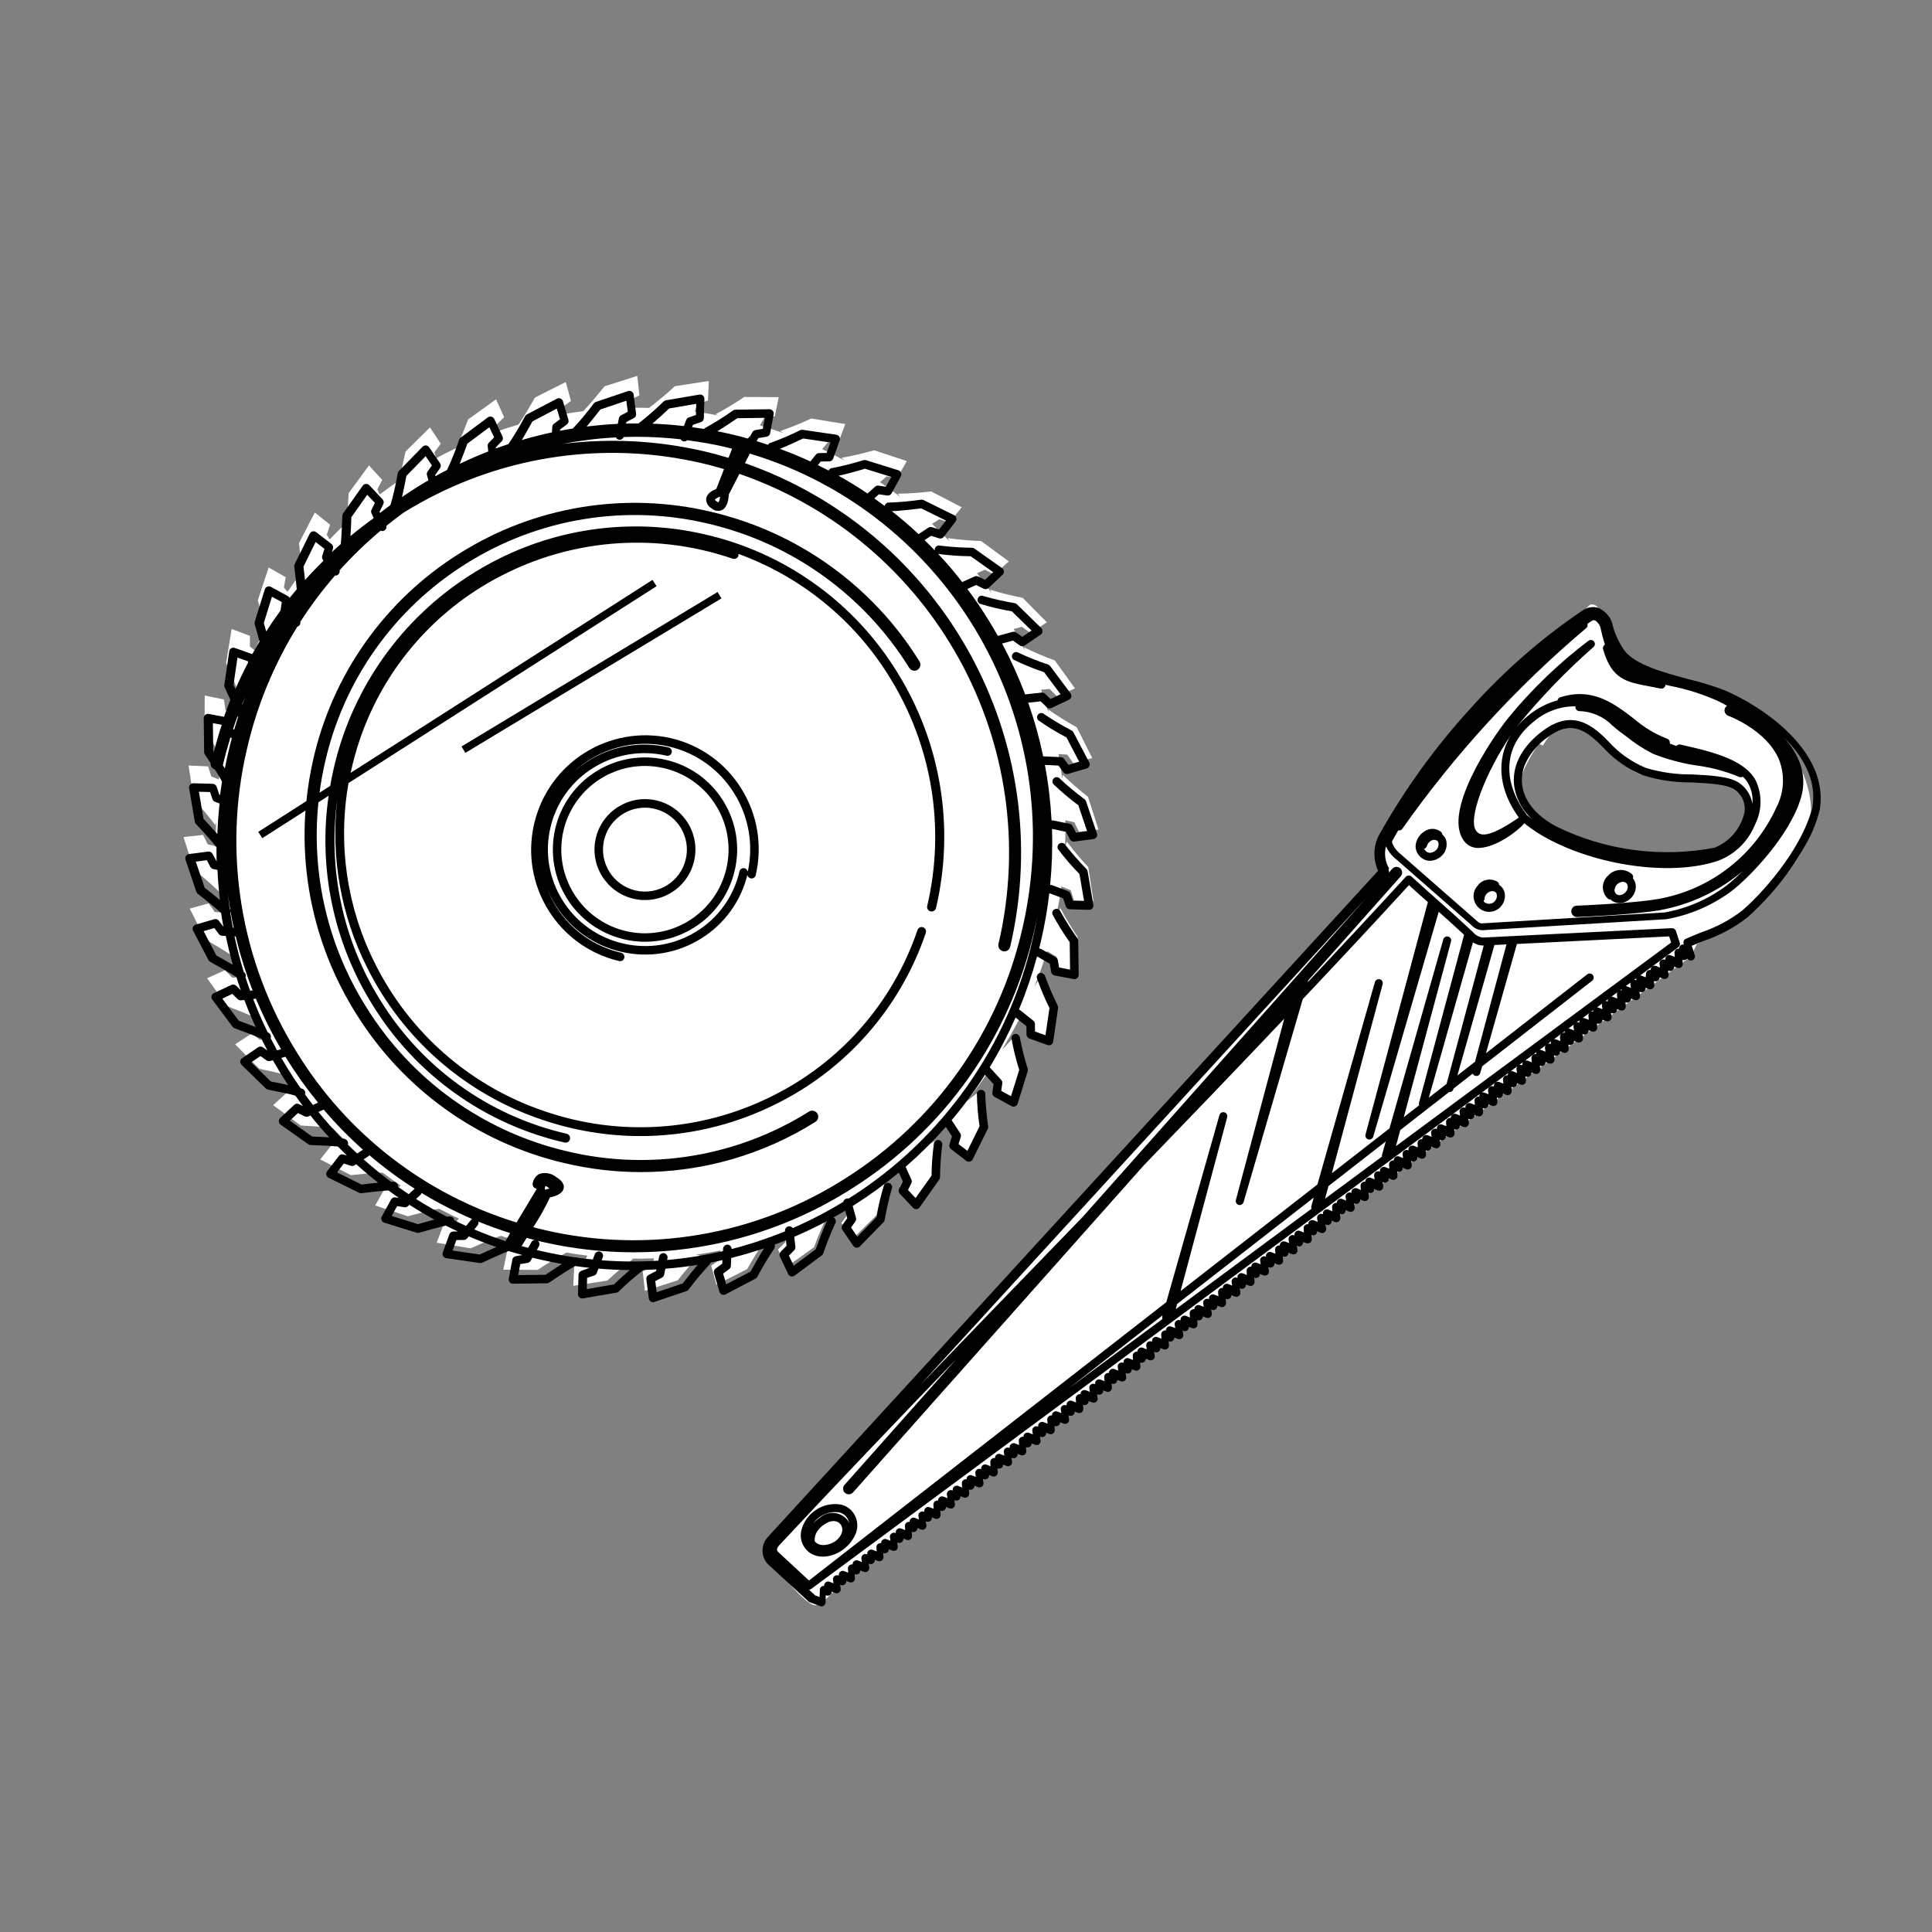 <svg xmlns="http://www.w3.org/2000/svg" xmlns:xlink="http://www.w3.org/1999/xlink" id="Ebene_1" x="0px" y="0px" viewBox="0 0 500 500" style="enable-background:new 0 0 500 500;" xml:space="preserve"><rect x="0" y="0" width="500" height="500" fill="#808080" stroke="none"/><style type="text/css">	.st0{fill:#FFFFFF;}</style><g id="Gruppe_662" transform="translate(-1071.02 -2538.047)">	<g id="Gruppe_441" transform="translate(1170.51 4167.279)">		<g>			<g id="Gruppe_439" transform="translate(0 -102.594)">				<g id="Gruppe_433" transform="translate(0 0)">					<path id="Pfad_811" class="st0" d="M18.06-1209.75l-2.74-0.02l-1.79,4.75l8.8,1.44c0,0,6.4-2.89,7.89-3.21      c1.74,0.59,3.51,1.15,5.29,1.66l-1.01,1.71l-2.71,0.41l-1.02,4.97l8.91,0.04c2.39-1.61,4.87-3.1,7.42-4.46l-0.06-0.03      c1.82,0.32,3.63,0.58,5.45,0.8l-0.77,1.93l-2.61,0.83l-0.23,5.06l8.8-1.35c2.11-1.97,4.32-3.83,6.62-5.57l-0.43-0.12      c1.97,0.03,3.94,0.01,5.9-0.07l-0.48,2.14l-2.45,1.23l0.57,5.04l8.48-2.71c1.78-2.27,3.67-4.45,5.68-6.53l-0.99-0.12      c2.14-0.3,4.26-0.66,6.37-1.08l-0.15,2.34l-2.23,1.6l1.34,4.89l7.96-4c1.4-2.53,2.93-4.98,4.59-7.34l-1.68,0.07      c2.29-0.68,4.56-1.44,6.8-2.27l0.23,2.52l-1.95,1.93l2.09,4.61l7.23-5.2c0.99-2.71,2.12-5.37,3.38-7.97l-2.38,0.48      c2.39-1.13,4.74-2.34,7.04-3.64l0.67,2.64l-1.63,2.2l2.79,4.23l6.33-6.26c0.55-2.83,1.25-5.64,2.09-8.4l-3,1.11      c2.41-1.62,4.75-3.33,7.03-5.14l1.15,2.68l-1.27,2.44l3.42,3.75l5.27-7.18c0.1-2.89,0.35-5.76,0.75-8.62l-3.47,1.95      c2.33-2.13,4.57-4.37,6.72-6.71l1.65,2.6l-0.86,2.6l3.96,3.16l4.08-7.91c-0.35-2.87-0.55-5.75-0.6-8.63l-3.73,2.97      c2.15-2.67,4.17-5.44,6.08-8.31l2.16,2.45l-0.44,2.72l4.4,2.5l2.8-8.46c-0.8-2.77-1.45-5.59-1.95-8.43l-3.8,4.13      c0.4-0.68,0.78-1.36,1.17-2.05c1.49-2.49,2.89-5.05,4.19-7.68l2.45,2.04l-0.02,2.74l4.75,1.79l1.44-8.8      c-1.22-2.62-2.3-5.3-3.24-8.03l-2.32,3.48c1.21-2.95,2.3-5.98,3.25-9.08l2.46,1.46l0.41,2.71l4.97,1.02l0.04-8.9      c-1.61-2.39-3.1-4.87-4.46-7.42l-1.16,2.51c0.59-2.7,1.08-5.39,1.46-8.09l2.4,0.95l0.83,2.61l5.06,0.23l-1.35-8.8      c-1.97-2.11-3.83-4.32-5.56-6.63l-0.46,1.63c0.11-2.4,0.13-4.77,0.08-7.14l2.32,0.52l1.22,2.45l5.04-0.57l-2.71-8.47      c-2.27-1.78-4.45-3.67-6.53-5.68l-0.12,1.04c-0.27-2.16-0.6-4.3-0.99-6.42l2.25,0.15l1.6,2.23l4.89-1.34l-4-7.96      c-2.53-1.4-4.98-2.92-7.35-4.58l0.03,0.77c-0.59-2-1.24-3.96-1.93-5.92l2.22-0.2l1.93,1.95l4.62-2.09l-5.2-7.23      c-2.71-0.99-5.37-2.12-7.97-3.38l0.15,0.76c-0.9-1.87-1.85-3.72-2.84-5.54l2.16-0.55l2.21,1.63l4.23-2.8l-6.27-6.33      c-2.83-0.55-5.64-1.25-8.4-2.09l0.3,0.8c-1.19-1.73-2.43-3.43-3.72-5.09l2.07-0.89l2.43,1.26l3.74-3.42l-7.18-5.27      c-2.89-0.1-5.76-0.35-8.62-0.75l0.46,0.82c-1.47-1.54-2.98-3.05-4.53-4.51l1.92-1.21l2.6,0.86l3.16-3.96l-7.91-4.09      c-2.87,0.35-5.75,0.55-8.63,0.6l0.62,0.79c-1.7-1.31-3.44-2.57-5.23-3.78l1.72-1.51l2.71,0.45l2.51-4.4l-8.46-2.8      c-2.77,0.8-5.59,1.45-8.43,1.95l0.76,0.7c-1.89-1.03-3.82-2.01-5.78-2.94l1.46-1.76l2.74,0.02l1.79-4.75l-8.8-1.44      c-2.62,1.22-5.29,2.3-8.02,3.24l0.81,0.54c-2-0.72-4.04-1.37-6.11-1.98l1.16-1.95l2.71-0.41l1.02-4.97l-8.91-0.04      c-2.39,1.61-4.87,3.1-7.42,4.46l0.68,0.31c-2.04-0.39-4.07-0.72-6.11-0.99l0.8-2.03l2.64-0.82l0.24-5.07l-8.8,1.35      c-2.11,1.97-4.32,3.82-6.63,5.56l0.22,0.06c-1.89-0.06-3.78-0.06-5.66-0.02l0.45-2l2.45-1.23l-0.56-5.04l-8.48,2.71      c0,0-4.31,5.37-5.54,6.42c-1.84,0.24-3.68,0.52-5.49,0.85l0.12-1.89l2.23-1.6l-1.34-4.89l-7.96,4c0,0-3.12,5.47-4.32,7.02      c-1.84,0.53-3.65,1.11-5.46,1.74l-0.16-1.74l1.95-1.93l-2.09-4.62l-7.23,5.2c0,0-2.07,5.46-3.05,7.4      c-1.78,0.84-3.53,1.72-5.26,2.65l-0.4-1.56l1.63-2.2l-2.8-4.23l-6.33,6.26c0,0-1.12,5.4-1.8,7.6c-1.66,1.13-3.29,2.3-4.89,3.52      l-0.6-1.36l1.26-2.43l-3.42-3.75l-5.26,7.18c0,0-0.25,5.28-0.57,7.65c-1.49,1.4-2.93,2.84-4.34,4.32l-0.75-1.2l0.86-2.6      l-3.96-3.16l-4.08,7.91c0,0,0.57,5.2,0.63,7.6c-1.24,1.63-2.44,3.29-3.6,5l-0.94-1.07l0.45-2.71l-4.4-2.5l-2.8,8.45      c0,0,1.43,5.23,1.84,7.54c-0.95,1.78-1.85,3.6-2.7,5.44l-1.2-0.99l0.02-2.74l-4.74-1.79l-1.44,8.8c0,0,2.45,5.43,3.09,7.45      c-0.62,1.85-1.19,3.72-1.72,5.62l-1.53-0.9l-0.4-2.73l-4.97-1.02l-0.04,8.91c0,0,3.95,6,4.43,7.34      c-0.29,1.83-0.54,3.65-0.74,5.47l-1.94-0.77l-0.83-2.61l-5.06-0.23l1.35,8.8c1.97,2.11,3.83,4.33,5.56,6.63l0.22-0.8      c-0.07,2.1-0.09,4.18-0.04,6.26l-2.13-0.48l-1.23-2.45l-5.04,0.56l2.71,8.48c2.27,1.78,4.45,3.67,6.53,5.68l0.03-0.23      c0.24,1.88,0.53,3.74,0.87,5.6l-2.04-0.14l-1.6-2.23l-4.89,1.35l4,7.96c0,0,6.28,3.58,7.29,4.54c0.52,1.75,1.09,3.49,1.7,5.21      l-1.96,0.18l-1.93-1.95l-4.61,2.09l5.2,7.23c0,0,6.36,2.4,7.8,3.27c0.8,1.68,1.65,3.33,2.55,4.97l-1.85,0.47l-2.2-1.63      l-4.24,2.79l6.26,6.33c0,0,6.44,1.33,8.13,1.98c1.07,1.55,2.17,3.07,3.32,4.56l-1.7,0.73l-2.44-1.26l-3.74,3.4l7.17,5.28      c0,0,6.42,0.3,8.28,0.67c1.31,1.37,2.65,2.71,4.04,4.02l-1.54,0.97l-2.6-0.86l-3.16,3.96l7.92,4.08c0,0,6.36-0.7,8.26-0.64      c1.51,1.15,3.06,2.26,4.63,3.33l-1.37,1.2l-2.71-0.45l-2.51,4.4l8.46,2.8c0,0,6.32-1.73,8.13-1.93      c1.66,0.88,3.35,1.73,5.07,2.53L18.06-1209.75z"></path>				</g>				<g id="Gruppe_434" transform="translate(44.979 46.497)">					<path id="Pfad_812" d="M16.33-1326.81c7.05,1.65,14.46,0.43,20.6-3.4c6.02-3.71,10.34-9.64,12.02-16.5      c0.07,0.44,0.41,0.79,0.84,0.89c0.59,0.14,1.18-0.23,1.32-0.82c1.79-7.64,0.46-15.68-3.69-22.34      c-4.1-6.66-10.71-11.39-18.33-13.13c-15.89-3.59-31.68,6.35-35.33,22.23c-3.69,15.87,6.15,31.73,22.01,35.47      c0.08,0.02,0.17,0.03,0.25,0.03c0.61,0,1.1-0.5,1.1-1.11c0-0.51-0.35-0.95-0.85-1.07c-8.9-2.07-16.16-8.46-19.34-17.03      c0.64,1.64,1.43,3.21,2.37,4.7C3.15-1332.76,9.27-1328.41,16.33-1326.81 M-2.03-1358.91c1.48-6.46,5.49-12.06,11.14-15.53      c3.96-2.47,8.54-3.78,13.21-3.78c1.93,0,3.85,0.22,5.73,0.66c0.59,0.13,1.18-0.24,1.32-0.83c0.14-0.59-0.23-1.18-0.83-1.32      c0,0,0,0,0,0c-7.05-1.65-14.46-0.43-20.6,3.4c-1.49,0.92-2.89,1.99-4.18,3.18c6.61-6.3,15.94-8.86,24.84-6.82      c7.05,1.61,13.16,5.99,16.95,12.15c3.76,6.04,5.02,13.3,3.51,20.25c-0.08-0.43-0.41-0.78-0.84-0.88      c-0.59-0.14-1.18,0.23-1.32,0.81c0,0,0,0.01,0,0.01c-1.48,6.46-5.49,12.06-11.14,15.53c-5.65,3.52-12.46,4.64-18.94,3.13      c-6.49-1.47-12.13-5.47-15.66-11.12C-2.38-1345.67-3.54-1352.46-2.03-1358.91"></path>				</g>				<g id="Gruppe_435" transform="translate(53.172 54.768)">					<path id="Pfad_813" d="M11.31-1348.81c0.97,0.22,1.97,0.34,2.96,0.34c2.44,0,4.83-0.69,6.9-1.99c2.94-1.83,5.03-4.76,5.8-8.14      c0.79-3.37,0.2-6.92-1.65-9.86c-1.83-2.94-4.76-5.03-8.13-5.8c-7.02-1.61-14.03,2.76-15.66,9.78      C-0.09-1357.45,4.29-1350.44,11.31-1348.81 M3.67-1363.97c1.14-4.92,5.53-8.41,10.58-8.41c0.82,0,1.64,0.09,2.44,0.28      c2.81,0.64,5.24,2.38,6.76,4.82c1.53,2.44,2.03,5.39,1.37,8.2l0,0c-0.64,2.81-2.38,5.24-4.82,6.76      c-2.44,1.54-5.39,2.03-8.2,1.37C5.96-1352.31,2.33-1358.14,3.67-1363.97"></path>				</g>				<g id="Gruppe_436" transform="translate(47.775 49.368)">					<path id="Pfad_814" d="M14.28-1332.9c1.77,0.41,3.59,0.62,5.41,0.62c4.46,0,8.83-1.26,12.6-3.63      c5.38-3.34,9.19-8.69,10.6-14.86c1.44-6.16,0.36-12.64-3.01-18c-3.34-5.38-8.69-9.19-14.86-10.6c-6.16-1.44-12.64-0.35-18,3.01      c-5.38,3.34-9.19,8.69-10.6,14.86c-2.94,12.83,5.05,25.62,17.87,28.6 M-1.45-1361c2.28-9.81,11.01-16.76,21.09-16.78      c1.64,0,3.27,0.19,4.87,0.56c5.6,1.28,10.46,4.74,13.48,9.62c3.06,4.86,4.04,10.75,2.73,16.34c-1.28,5.6-4.74,10.46-9.62,13.49      c-4.86,3.06-10.74,4.04-16.33,2.74C3.14-1337.74-4.12-1349.36-1.45-1361"></path>				</g>				<g id="Gruppe_437" transform="translate(0.292 1.923)">					<path id="Pfad_815" d="M-45.13-1279.5c2.5,1.37,5.35,3.02,6.54,3.82c0.36,1.14,0.73,2.27,1.13,3.4l-1.2-1.18      c-0.33-0.32-0.83-0.41-1.25-0.21l-4.52,2.14c-0.55,0.26-0.78,0.92-0.52,1.47c0.03,0.06,0.07,0.13,0.11,0.18l5.26,7.05      c0.13,0.17,0.31,0.31,0.51,0.38c2.57,0.92,5.51,2.05,6.9,2.67c0.52,1.04,1.05,2.07,1.6,3.1l-1.17-0.83      c-0.38-0.27-0.88-0.27-1.26-0.01l-4.13,2.83c-0.5,0.34-0.63,1.03-0.28,1.53c0.04,0.06,0.09,0.12,0.14,0.17l6.29,6.14      c0.16,0.15,0.35,0.25,0.57,0.29c2.58,0.49,5.52,1.11,7.05,1.51c0.65,0.93,1.32,1.84,2,2.74l-1.03-0.51      c-0.41-0.2-0.91-0.13-1.25,0.19l-3.64,3.43c-0.44,0.42-0.46,1.12-0.05,1.56c0.05,0.05,0.11,0.1,0.17,0.14l7.18,5.08      c0.18,0.12,0.38,0.19,0.6,0.2c2.53,0.07,5.42,0.22,7.03,0.38c0.78,0.79,1.56,1.57,2.36,2.34l-0.88-0.28      c-0.44-0.14-0.92,0.02-1.2,0.38l-3.06,3.97c-0.37,0.48-0.28,1.18,0.2,1.55c0.06,0.04,0.12,0.08,0.19,0.12l7.88,3.89      c0.19,0.1,0.41,0.13,0.63,0.11c2.49-0.32,5.33-0.62,6.95-0.73c0.9,0.66,1.8,1.31,2.73,1.94l-0.9-0.13      c-0.46-0.07-0.91,0.16-1.13,0.56l-2.4,4.4c-0.29,0.54-0.09,1.21,0.44,1.5c0.06,0.03,0.13,0.06,0.2,0.08l8.4,2.61      c0.21,0.06,0.43,0.06,0.64,0c2.48-0.73,5.33-1.49,6.9-1.84c1.03,0.52,2.07,1.03,3.12,1.51l-1.18,0.01      c-0.46,0.01-0.87,0.3-1.03,0.73l-1.69,4.7c-0.21,0.57,0.09,1.2,0.66,1.41c0.07,0.02,0.14,0.04,0.21,0.05l8.7,1.27      c0.21,0.03,0.43,0,0.63-0.09c2.51-1.19,5.44-2.49,6.84-3.01c1.17,0.36,2.35,0.71,3.54,1.04l-1.69,0.29      c-0.46,0.08-0.81,0.43-0.9,0.89l-0.92,4.92c-0.06,0.33,0.03,0.66,0.24,0.91c0.2,0.27,0.52,0.42,0.86,0.4l8.79-0.11      c0.22-0.01,0.42-0.08,0.6-0.2c2.57-1.75,5.63-3.73,6.68-4.26c1.25,0.18,2.49,0.33,3.73,0.46l-2.1,0.78      c-0.44,0.15-0.74,0.55-0.75,1.01l-0.14,5c-0.02,0.61,0.46,1.12,1.07,1.14c0.07,0,0.15,0,0.22-0.02l8.66-1.48      c0.21-0.04,0.41-0.13,0.57-0.28c1.96-1.92,4.03-3.73,6.2-5.43c0.09-0.05,0.17-0.1,0.25-0.17c1.11-0.03,2.22-0.08,3.33-0.14      l-0.09,0.43l-1.94,1.01c-0.41,0.21-0.64,0.66-0.58,1.12l0.64,4.96c0.07,0.55,0.54,0.96,1.09,0.96c0.12,0,0.24-0.02,0.35-0.06      l8.33-2.81c0.21-0.07,0.39-0.2,0.52-0.37c1.64-2.21,3.39-4.32,5.27-6.33c0.22-0.16,0.38-0.41,0.43-0.68      c1.03-0.2,2.05-0.42,3.07-0.64l-0.04,0.9l-1.75,1.3c-0.37,0.28-0.53,0.76-0.4,1.2l1.41,4.8c0.09,0.32,0.32,0.58,0.63,0.71      c0.3,0.13,0.65,0.11,0.94-0.04l7.78-4.09c0.19-0.1,0.35-0.26,0.46-0.45c1.27-2.43,2.68-4.79,4.21-7.07      c0.33-0.33,0.42-0.83,0.22-1.25c1-0.37,1.99-0.75,2.97-1.15l0.16,1.43l-1.53,1.56c-0.32,0.33-0.4,0.83-0.2,1.24l2.15,4.52      c0.26,0.55,0.91,0.79,1.46,0.53c0.07-0.03,0.13-0.07,0.19-0.11l7.05-5.25c0.17-0.13,0.31-0.31,0.38-0.51      c0.87-2.6,1.89-5.16,3.05-7.65c0.36-0.49,0.25-1.18-0.25-1.54c0,0,0,0,0,0c-0.05-0.04-0.11-0.07-0.17-0.1      c1.02-0.57,2.04-1.16,3.05-1.76l0.53,1.93l-1.26,1.78c-0.26,0.38-0.26,0.88,0,1.26l2.82,4.13c0.19,0.27,0.49,0.45,0.82,0.47      c0.33,0.03,0.66-0.09,0.88-0.33l6.14-6.29c0.15-0.16,0.25-0.35,0.29-0.57c0.46-2.71,1.07-5.39,1.82-8.03      c0.25-0.56,0-1.21-0.55-1.46c-0.52-0.24-1.13-0.04-1.42,0.46c-0.84,2.72-1.49,5.49-1.96,8.29l-4.97,5.09l-1.63-2.38l1.12-1.58      c0.19-0.27,0.25-0.61,0.16-0.93l-0.86-3.06c0.16-0.1,0.32-0.2,0.49-0.31c3.99-2.53,7.82-5.32,11.45-8.35l1.03,2.27l-0.97,1.96      c-0.21,0.41-0.13,0.91,0.19,1.25l3.44,3.64c0.42,0.44,1.12,0.46,1.56,0.05c0.05-0.05,0.1-0.11,0.14-0.17l5.08-7.18      c0.12-0.18,0.19-0.38,0.2-0.6c0.03-2.75,0.21-5.49,0.54-8.22c0.17-0.58-0.16-1.2-0.74-1.37c-0.56-0.17-1.16,0.14-1.36,0.69      c-0.4,2.82-0.61,5.65-0.64,8.5l-4.11,5.8l-1.98-2.1l0.86-1.74c0.15-0.3,0.15-0.64,0.02-0.94l-1.5-3.32      c3.69-3.21,7.17-6.66,10.4-10.33l1.6,2.44l-0.65,2.09c-0.14,0.44,0.01,0.92,0.38,1.2l3.96,3.05c0.48,0.37,1.17,0.28,1.55-0.2      c0.04-0.06,0.08-0.12,0.12-0.19l3.9-7.88c0.1-0.19,0.13-0.41,0.11-0.63c-0.4-2.72-0.65-5.45-0.75-8.2      c0.09-0.6-0.32-1.16-0.92-1.26c-0.59-0.1-1.15,0.29-1.25,0.87c0,0.01,0,0.03-0.01,0.04c0.05,2.84,0.28,5.68,0.7,8.49      l-3.15,6.38l-2.29-1.76l0.58-1.85c0.1-0.32,0.05-0.66-0.13-0.93l-2.24-3.4c3.14-3.72,6.03-7.65,8.64-11.76l2.22,2.44      l-0.32,2.16c-0.07,0.46,0.16,0.91,0.56,1.13l4.4,2.4c0.53,0.29,1.2,0.1,1.5-0.44c0.03-0.06,0.06-0.13,0.08-0.2l2.61-8.4      c0.06-0.21,0.06-0.43,0-0.64c-0.82-2.62-1.5-5.28-2.02-7.98c-0.04-0.61-0.56-1.07-1.17-1.03c-0.56,0.03-1,0.48-1.03,1.03      c0.49,2.8,1.16,5.57,2.02,8.28l-2.12,6.8l-2.54-1.38l0.28-1.92c0.05-0.33-0.05-0.66-0.27-0.9l-2.93-3.22l-0.06-0.07      c2.52-4.14,4.75-8.45,6.7-12.88l2.8,2.25l0.03,2.17c0.01,0.46,0.3,0.87,0.73,1.03l4.71,1.68c0.57,0.2,1.21-0.1,1.41-0.67      c0.02-0.07,0.04-0.14,0.05-0.21l1.27-8.7c0.03-0.21,0-0.43-0.1-0.63c-1.22-2.46-2.3-4.98-3.24-7.56      c-0.12-0.6-0.69-0.99-1.29-0.88c-0.57,0.11-0.96,0.64-0.89,1.22c0.92,2.69,2.02,5.32,3.29,7.86l-1.03,7.04l-2.72-0.97      l-0.02-1.94c0-0.33-0.15-0.64-0.41-0.85l-3.4-2.72c-0.1-0.08-0.21-0.14-0.32-0.18c1.86-4.47,3.42-9.07,4.69-13.74l3.29,1.88      l0.37,2.16c0.08,0.46,0.43,0.82,0.88,0.9l4.92,0.92c0.33,0.06,0.66-0.03,0.91-0.24c0.26-0.21,0.4-0.53,0.4-0.86l-0.11-8.79      c0-0.21-0.07-0.42-0.19-0.6c-1.59-2.24-3.06-4.56-4.4-6.97c-0.21-0.57-0.85-0.86-1.42-0.65c-0.54,0.2-0.83,0.78-0.68,1.33      c1.33,2.51,2.83,4.93,4.48,7.25l0.09,7.11l-2.84-0.53l-0.32-1.91c-0.05-0.33-0.25-0.61-0.54-0.77l-3.78-2.15      c-0.16-0.09-0.34-0.14-0.52-0.14c0.17-0.68,0.34-1.37,0.5-2.06c0.93-4.04,1.65-8.13,2.13-12.25l3.58,1.35l0.7,2.07      c0.15,0.44,0.55,0.74,1.01,0.75l5,0.14c0.33,0.01,0.65-0.13,0.86-0.38c0.22-0.25,0.31-0.58,0.25-0.91l-1.48-8.67      c-0.04-0.21-0.14-0.41-0.28-0.57c-1.92-1.96-3.73-4.03-5.43-6.19c-0.27-0.54-0.94-0.76-1.48-0.48c0,0,0,0-0.01,0      c-0.54,0.27-0.76,0.94-0.48,1.48c0,0,0,0,0,0c1.71,2.27,3.56,4.43,5.56,6.46l1.2,7l-2.89-0.06l-0.62-1.83      c-0.11-0.31-0.35-0.56-0.65-0.68l-4.07-1.54c-0.17-0.07-0.36-0.09-0.55-0.06c0.47-4.82,0.63-9.67,0.47-14.51l3.63,0.75      l1.01,1.94c0.22,0.41,0.66,0.64,1.12,0.58l4.96-0.64c0.33-0.04,0.62-0.23,0.8-0.51c0.17-0.28,0.21-0.62,0.11-0.94l-2.82-8.33      c-0.07-0.21-0.2-0.39-0.37-0.52c-2.21-1.64-4.32-3.39-6.33-5.27c-0.36-0.49-1.05-0.6-1.54-0.24c-0.49,0.36-0.6,1.04-0.25,1.54      c2.04,1.98,4.21,3.82,6.5,5.51l2.28,6.74l-2.87,0.37l-0.9-1.72c-0.15-0.29-0.43-0.5-0.75-0.57l-4.26-0.88      c-0.14-0.03-0.29-0.03-0.43,0c-0.26-4.82-0.83-9.62-1.72-14.37l3.51,0.17l1.3,1.75c0.27,0.38,0.76,0.54,1.2,0.4l4.8-1.41      c0.32-0.09,0.57-0.32,0.7-0.63c0.13-0.3,0.11-0.65-0.04-0.94l-4.09-7.78c-0.1-0.19-0.26-0.35-0.45-0.46      c-2.43-1.27-4.8-2.68-7.08-4.21c-0.43-0.43-1.13-0.43-1.56,0c-0.43,0.43-0.43,1.13,0,1.56c2.33,1.63,4.76,3.11,7.28,4.43      l3.31,6.3l-2.77,0.81l-1.16-1.56c-0.2-0.27-0.5-0.43-0.83-0.44l-4.34-0.2c-0.07,0-0.15,0-0.22,0.01      c-0.99-4.71-2.28-9.36-3.89-13.9l3.23-0.36l1.56,1.53c0.33,0.32,0.83,0.4,1.24,0.2l4.52-2.14c0.3-0.14,0.52-0.41,0.6-0.73      c0.08-0.32,0.01-0.66-0.19-0.93l-5.26-7.05c-0.13-0.17-0.31-0.31-0.51-0.38c-2.6-0.87-5.15-1.89-7.64-3.05      c-0.49-0.36-1.18-0.25-1.54,0.25c-0.36,0.49-0.25,1.18,0.24,1.54c0,0,0,0,0,0c2.55,1.25,5.19,2.33,7.88,3.23l4.25,5.7      l-2.61,1.24l-1.39-1.36c-0.24-0.23-0.56-0.34-0.89-0.31l-4.28,0.47c-1.7-4.51-3.69-8.91-5.96-13.16l2.81-0.77l1.78,1.27      c0.38,0.27,0.88,0.27,1.26,0.01l4.13-2.82c0.27-0.19,0.45-0.49,0.48-0.82c0.03-0.33-0.09-0.66-0.33-0.89l-6.29-6.14      c-0.16-0.15-0.35-0.25-0.57-0.29c-2.71-0.46-5.39-1.06-8.03-1.82c-0.54-0.28-1.2-0.06-1.48,0.48c0,0,0,0.01,0,0.01      c-0.28,0.54-0.06,1.2,0.48,1.48c2.72,0.84,5.49,1.49,8.29,1.96l5.09,4.97l-2.39,1.63l-1.58-1.12      c-0.27-0.19-0.61-0.25-0.93-0.16l-3.82,1.04c-0.72-1.28-1.47-2.55-2.24-3.81c-1.77-2.88-3.65-5.66-5.65-8.33l2.27-1.03      l1.96,0.97c0.41,0.2,0.91,0.13,1.25-0.19l3.64-3.44c0.24-0.23,0.37-0.55,0.34-0.88c-0.02-0.33-0.19-0.63-0.46-0.82l-7.18-5.08      c-0.18-0.12-0.38-0.19-0.6-0.2c-2.74-0.03-5.49-0.21-8.21-0.54c-0.58-0.19-1.2,0.12-1.4,0.7c0,0,0,0.01,0,0.01      c-0.06,0.17-0.07,0.35-0.04,0.53c-0.87-0.91-1.75-1.8-2.65-2.68l1.69-1.11l2.09,0.65c0.44,0.14,0.92-0.01,1.2-0.38l3.05-3.97      c0.2-0.26,0.27-0.6,0.2-0.92c-0.07-0.32-0.29-0.59-0.59-0.74l-7.89-3.89c-0.19-0.1-0.41-0.13-0.63-0.11      c-2.72,0.4-5.45,0.65-8.2,0.75c-0.58-0.08-1.13,0.29-1.25,0.87c-0.88-0.66-1.77-1.31-2.67-1.94l1.17-1.07l2.16,0.32      c0.46,0.06,0.9-0.16,1.13-0.56l2.4-4.4c0.16-0.29,0.18-0.64,0.05-0.94c-0.12-0.31-0.38-0.54-0.69-0.64l-8.4-2.61      c-0.21-0.06-0.43-0.06-0.64,0c-2.62,0.82-5.28,1.5-7.98,2.02c-0.44,0-0.84,0.26-1.01,0.67c-0.92-0.48-1.86-0.95-2.8-1.41      l0.75-0.94l2.19-0.03c0.46-0.01,0.87-0.3,1.03-0.73l1.68-4.71c0.11-0.31,0.07-0.65-0.1-0.94c-0.17-0.28-0.46-0.48-0.79-0.52      l-8.7-1.27c-0.21-0.03-0.43,0-0.63,0.1c-2.46,1.22-4.98,2.3-7.56,3.24c-0.33,0.05-0.61,0.25-0.78,0.54      c-0.98-0.33-1.96-0.64-2.95-0.94l0.45-0.79l2.15-0.36c0.46-0.08,0.81-0.43,0.9-0.88l0.92-4.92c0.06-0.33-0.03-0.66-0.24-0.91      c-0.21-0.26-0.53-0.4-0.86-0.4l-8.8,0.11c-0.22,0.01-0.42,0.08-0.6,0.2c-2.24,1.59-4.57,3.05-6.97,4.39      c-0.22,0.07-0.41,0.21-0.55,0.4c-1.03-0.17-2.07-0.33-3.1-0.47l0.23-0.6l2.07-0.7c0.44-0.15,0.74-0.55,0.75-1.01l0.14-5      c0.01-0.33-0.13-0.65-0.38-0.86c-0.25-0.22-0.58-0.31-0.91-0.25l-8.67,1.48c-0.21,0.04-0.41,0.14-0.57,0.29      c-1.96,1.92-4.02,3.73-6.18,5.43c-0.13,0.07-0.24,0.16-0.33,0.27c-1.08,0-2.16,0-3.23,0.04l0.09-0.42l1.93-1.01      c0.41-0.21,0.64-0.66,0.58-1.12l-0.64-4.96c-0.04-0.33-0.23-0.62-0.51-0.8c-0.28-0.17-0.62-0.22-0.94-0.11l-8.33,2.82      c-0.21,0.07-0.39,0.2-0.52,0.37c-1.64,2.2-3.39,4.32-5.27,6.33c-0.07,0.05-0.14,0.11-0.2,0.18c-1.1,0.18-2.2,0.37-3.28,0.57      l0.01-0.32l1.76-1.31c0.37-0.28,0.53-0.76,0.4-1.2l-1.41-4.8c-0.09-0.32-0.32-0.58-0.63-0.71c-0.3-0.13-0.65-0.11-0.94,0.04      l-7.79,4.09c-0.19,0.1-0.35,0.26-0.45,0.45c-1.27,2.43-2.68,4.8-4.21,7.08c-0.05,0.05-0.09,0.1-0.13,0.15      c-1.07,0.35-2.13,0.72-3.19,1.11l-0.03-0.3l1.53-1.56c0.32-0.33,0.4-0.83,0.2-1.24l-2.14-4.52c-0.14-0.3-0.41-0.52-0.73-0.6      c-0.32-0.08-0.66-0.01-0.93,0.18l-7.05,5.26c-0.17,0.13-0.31,0.31-0.38,0.51c-0.87,2.61-1.89,5.16-3.05,7.66      c-0.04,0.06-0.08,0.12-0.11,0.19c-1,0.51-1.99,1.05-2.97,1.6l-0.08-0.31l1.27-1.78c0.26-0.38,0.26-0.88,0-1.26l-2.82-4.13      c-0.19-0.27-0.48-0.45-0.81-0.48c-0.33-0.02-0.65,0.1-0.89,0.33l-6.14,6.29c-0.15,0.16-0.25,0.35-0.29,0.57      c-0.46,2.71-1.06,5.39-1.82,8.03c-0.04,0.07-0.07,0.15-0.09,0.23c-0.89,0.66-1.79,1.33-2.66,2.02l-0.14-0.31l0.97-1.96      c0.2-0.41,0.13-0.91-0.19-1.25l-3.43-3.65c-0.23-0.24-0.55-0.37-0.88-0.34c-0.33,0.02-0.63,0.19-0.82,0.46l-5.08,7.17      c-0.12,0.18-0.19,0.38-0.2,0.6c-0.08,2.72-0.24,5.81-0.4,7.34c-0.77,0.68-1.55,1.36-2.31,2.07l0.28-0.9      c0.14-0.44-0.01-0.92-0.38-1.2l-3.96-3.05c-0.26-0.2-0.6-0.28-0.92-0.2c-0.32,0.07-0.59,0.29-0.74,0.58l-3.9,7.89      c-0.1,0.19-0.13,0.41-0.11,0.63c0.26,2.01,0.5,4.24,0.64,5.88c-0.62,0.74-1.24,1.47-1.84,2.22c-0.1-0.19-0.25-0.35-0.44-0.45      l-4.4-2.4c-0.29-0.16-0.63-0.18-0.94-0.05c-0.31,0.12-0.54,0.38-0.64,0.69l-2.61,8.4c-0.06,0.21-0.06,0.43,0,0.64      c0.43,1.48,0.88,3.08,1.24,4.47c-0.65,1.07-1.27,2.16-1.88,3.26l-4.5-1.6c-0.31-0.11-0.66-0.08-0.94,0.09      c-0.28,0.17-0.48,0.46-0.52,0.79l-1.27,8.7c-0.03,0.21,0,0.43,0.09,0.63c0.5,1.05,1,2.16,1.48,3.22      c-0.58,1.44-1.13,2.91-1.65,4.39l-3.94-0.74c-0.32-0.06-0.66,0.03-0.91,0.24c-0.26,0.21-0.4,0.53-0.4,0.86l0.11,8.8      c0,0.21,0.07,0.42,0.19,0.6c0.49,0.71,1,1.47,1.48,2.2c-0.09,0.74,0.36,1.44,1.08,1.66c0.68,0.99,1.29,2.02,1.83,3.1l0.04,0.09      c-0.18,1.13-0.35,2.27-0.5,3.4l-0.2-0.07l-0.69-2.05c-0.15-0.44-0.55-0.74-1.01-0.75l-5-0.14c-0.33-0.01-0.65,0.13-0.86,0.38      c-0.22,0.25-0.31,0.58-0.25,0.91l1.48,8.67c0.04,0.21,0.13,0.41,0.28,0.57c2.21,2.35,4.76,5.2,5.33,6.04      c-0.01,1.21,0,2.43,0.03,3.64l-1.07-1.95c-0.21-0.41-0.66-0.64-1.12-0.58l-4.96,0.64c-0.33,0.04-0.62,0.23-0.8,0.51      c-0.18,0.28-0.21,0.62-0.11,0.94l2.82,8.33c0.07,0.2,0.2,0.38,0.37,0.52c2.38,1.84,5.09,4.05,6.03,4.95      c0.18,1.2,0.38,2.4,0.6,3.6l-1.18-1.59c-0.28-0.37-0.76-0.53-1.2-0.4l-4.8,1.41c-0.32,0.09-0.58,0.32-0.71,0.63      c-0.13,0.3-0.11,0.65,0.04,0.94l4.09,7.79C-45.47-1279.76-45.32-1279.6-45.13-1279.5 M-47.11-1316.65l-1.2-7.01l2.89,0.08      l0.62,1.84c0.11,0.31,0.35,0.56,0.65,0.68l1.2,0.45c-0.29,2.63-0.48,5.26-0.58,7.89C-44.79-1314.16-46.3-1315.79-47.11-1316.65       M-46.83-1298.83l-2.28-6.74l2.86-0.37l0.9,1.72c0.15,0.29,0.43,0.5,0.75,0.57l1.1,0.23c0.12,2.6,0.33,5.19,0.64,7.77      C-44.29-1296.84-45.94-1298.14-46.83-1298.83 M-39.52-1288.46c-0.24-1.29-0.46-2.57-0.66-3.86c0.05-0.15,0.06-0.32,0.04-0.48      c0.25,1.45,0.52,2.9,0.83,4.35L-39.52-1288.46z M38.24-1210.97c1.6-2.48,3.05-5.05,4.32-7.72c1.31-0.25,3.22-0.87,3.53-2.3      c0.34-1.54-1.35-2.6-1.91-2.93c-1.24-1.03-2.92-1.33-4.44-0.8c-0.94,0.53-1.56,1.48-1.67,2.55c-0.06,0.59,0.36,1.12,0.95,1.2      c0,0.09,0,0.18,0,0.27l-5.11,8.52c-23.71-7.27-43.95-22.96-56.92-44.11c-14.53-23.4-19.15-51.62-12.86-78.44      c1.36-5.92,3.24-11.7,5.6-17.3c0.01-0.01,0.03-0.02,0.04-0.03c0.12-0.15,0.19-0.34,0.21-0.53c2.05-4.77,4.46-9.39,7.2-13.8      c0.16-0.04,0.31-0.12,0.43-0.23c0.27-0.26,0.4-0.63,0.32-1c2.71-4.21,5.71-8.22,9-12c0.25,0.03,0.5-0.03,0.71-0.16      c0.39-0.26,0.57-0.73,0.46-1.18c3.29-3.67,6.84-7.1,10.61-10.26c0.28,0.13,0.61,0.13,0.89,0c0.47-0.22,0.72-0.74,0.6-1.24      c1.46-1.18,2.94-2.33,4.46-3.43c2.77-1.71,5.61-3.3,8.53-4.75h0.01c0.07-0.03,0.14-0.06,0.2-0.1      c21.13-10.49,45.25-13.31,68.23-8c2.02,0.46,4,1,5.96,1.58l-2,5.15c-0.9,0.34-2.36,1.08-2.6,2.4      c-0.12,1.05,0.42,2.07,1.35,2.57c0.74,0.7,1.83,0.88,2.76,0.47c1.45-0.74,1.68-2.98,1.72-4l2.75-5.36      c50.21,17.41,79.16,69.94,67.05,121.68c-0.19,0.84,0.33,1.67,1.17,1.87c0.12,0.03,0.23,0.04,0.35,0.04      c0.72,0,1.35-0.5,1.51-1.2c12.42-53.13-17.17-107.08-68.64-125.17l1.26-2.46c51.56,15.45,82.96,69.09,70.57,122.78      c-6.1,26.86-22.63,50.19-45.94,64.86c-23.09,14.71-51.13,19.5-77.8,13.29C40.14-1210.46,39.19-1210.72,38.24-1210.97       M41.37-1221.61h0.03c0.1,0,0.43,0.1,1,0.64c-0.28,0.1-0.57,0.18-0.86,0.22l0,0c-0.1,0.01-0.19,0.04-0.28,0.08l0,0      c-0.06-0.32-0.02-0.64,0.12-0.93 M60.38-1414.77c0.52,0.1,1.04-0.18,1.23-0.68c1.11-0.04,2.21-0.07,3.32-0.07      c3.83,0,7.65,0.22,11.45,0.65c0.12,0.22,0.31,0.39,0.54,0.48c0.39,0.14,0.84,0.05,1.14-0.24c3.27,0.43,6.55,0.98,9.83,1.74      c0.6,0.14,1.2,0.31,1.8,0.46l-0.93,2.36c-2.11-0.63-4.23-1.21-6.4-1.71c-11.99-2.78-24.38-3.42-36.6-1.89      c4.58-0.88,9.21-1.45,13.86-1.69C59.76-1415.06,60.04-1414.84,60.38-1414.77 M86.57-1400.02c-0.02,0.51-0.16,1.02-0.4,1.47      c-0.19-0.05-0.37-0.14-0.51-0.27c-0.33-0.24-0.44-0.4-0.47-0.41c0.4-0.38,0.88-0.65,1.4-0.8 M-37.11-1346.35      c0.26-0.65,0.55-1.29,0.82-1.94c-0.26,0.68-0.53,1.36-0.78,2.05L-37.11-1346.35 M-40.15-1292.86      c-0.03-0.16-0.09-0.31-0.18-0.45c-0.18-1.3-0.34-2.62-0.47-3.93C-40.61-1295.78-40.4-1294.31-40.15-1292.86 M-39.07-1286.23      l0.3,0.01c1.13,4.76,2.59,9.43,4.37,13.98l-0.66,0.07c-0.42-1.16-0.82-2.32-1.2-3.49c0.17-0.41,0.08-0.89-0.24-1.2      c-0.05-0.05-0.11-0.11-0.2-0.17c-0.93-3.04-1.73-6.11-2.4-9.22 M-38-1264.41l-4.25-5.7l2.6-1.24l1.38,1.36      c0.24,0.23,0.57,0.34,0.89,0.31l0.83-0.09c0.9,2.37,1.88,4.71,2.94,7.02c-1.64-0.64-3.42-1.3-4.41-1.66 M-34.27-1270.03      l0.72-0.08c1.87,4.5,4.05,8.87,6.51,13.08l-1.04,0.29c-0.57-1.04-1.12-2.08-1.66-3.14c0.19-0.47,0.03-1-0.37-1.3      c-0.13-0.09-0.26-0.17-0.4-0.24C-31.9-1264.24-33.15-1267.11-34.27-1270.03 M-29.67-1248.66l-5.09-4.97l2.38-1.63l1.58,1.12      c0.27,0.19,0.61,0.25,0.93,0.17l0.7-0.2c0.59,1.03,1.19,2.05,1.81,3.06c0.7,1.13,1.41,2.25,2.14,3.35      c-1.67-0.37-3.45-0.72-4.45-0.91 M-21.38-1246.71c-0.2-0.09-0.41-0.17-0.62-0.24c-1.21-1.73-2.37-3.51-3.48-5.32      c-0.51-0.83-1.01-1.67-1.5-2.51l1.08-0.29c0.08,0.13,0.15,0.27,0.23,0.4c2.48,4,5.22,7.83,8.2,11.47l-1.33,0.6      c-0.7-0.9-1.38-1.82-2.06-2.75C-20.65-1245.87-20.88-1246.46-21.38-1246.71 M-18.98-1234.42l-5.8-4.11l2.1-1.98l1.74,0.86      c0.3,0.15,0.64,0.15,0.95,0.02l0.54-0.24c1.56,1.95,3.18,3.83,4.86,5.65c-1.65-0.1-3.38-0.16-4.37-0.2 M-10.47-1233.79      c-0.27-0.08-0.55-0.13-0.83-0.16c-2.11-2.17-4.14-4.45-6.08-6.84l1.35-0.6c0,0,0.01-0.01,0.02-0.01      c3.14,3.69,6.54,7.16,10.16,10.38l-1.5,0.99c-0.82-0.76-1.62-1.53-2.41-2.32c-1.19-1.18,0,0,0,0c0.19-0.58-0.13-1.2-0.71-1.39       M-6.18-1221.98l-6.38-3.17l1.76-2.29l1.85,0.58c0.31,0.1,0.66,0.05,0.93-0.13l0.42-0.28c1.84,1.66,3.73,3.25,5.68,4.78      c-1.63,0.16-3.31,0.37-4.28,0.49 M3.22-1221.41c0-0.01,0-0.02,0-0.02c0.09-0.6-0.31-1.16-0.91-1.26      c-0.3-0.04-0.6-0.05-0.9-0.03c-2.44-1.82-4.81-3.76-7.09-5.8l1.31-0.86c0.08-0.06,0.15-0.12,0.21-0.2      c3.69,3.15,7.6,6.04,11.7,8.65l-1.56,1.42C5.04-1220.14,4.13-1220.77,3.22-1221.41 M8.4-1211.75l-6.8-2.12l1.38-2.54l1.92,0.28      c0.33,0.05,0.66-0.06,0.9-0.28l0.38-0.35c2.1,1.35,4.25,2.62,6.45,3.82C11.02-1212.5,9.35-1212.02,8.4-1211.75 M17.77-1212.75      c-0.05-0.57-0.53-1-1.1-1c-0.25,0.01-0.5,0.04-0.75,0.08c-2.75-1.41-5.43-2.95-8.04-4.6l1.14-1.04      c0.15-0.14,0.25-0.32,0.3-0.52c4.2,2.55,8.57,4.8,13.08,6.74c-0.11,0.06-0.21,0.15-0.3,0.25l-1.25,1.55      C19.82-1211.76,18.79-1212.24,17.77-1212.75 M24.39-1203.89l-7.04-1.03l0.97-2.72l1.94-0.02c0.33,0,0.64-0.16,0.85-0.41      l0.42-0.52c2.34,1,4.71,1.92,7.13,2.76C27.06-1205.13,25.35-1204.34,24.39-1203.89 M31.21-1207.69      c-0.06,0.11-0.11,0.23-0.14,0.35c-2.75-0.9-5.46-1.92-8.11-3.04l0.87-1.09c0.21-0.27,0.28-0.61,0.2-0.94      c2.69,1.1,5.43,2.09,8.23,2.97L31.21-1207.69z M35.21-1206.08l0.15-0.24c0.41-0.66,0.8-1.27,1.16-1.87      c0.68,0.18,1.36,0.35,2.04,0.52c-0.33,0.04-0.62,0.24-0.79,0.53l-0.87,1.52C36.33-1205.76,35.77-1205.91,35.21-1206.08       M41.42-1198.64l-7.09,0.07l0.53-2.84l1.91-0.32c0.33-0.06,0.61-0.25,0.77-0.54l0.45-0.8c0.6,0.15,1.2,0.29,1.8,0.43      c1.96,0.45,3.91,0.85,5.87,1.19c-1.57,0.99-3.3,2.15-4.24,2.79 M59.08-1196.15l-7,1.2l0.08-2.89l1.83-0.62      c0.31-0.1,0.56-0.34,0.68-0.65l0.43-1.13c2.7,0.22,5.4,0.35,8.09,0.37c-1.48,1.28-3.21,2.89-4.11,3.73 M76.91-1196.41      l-6.74,2.28l-0.37-2.88l1.72-0.9c0.29-0.15,0.5-0.43,0.57-0.75l0.32-1.55c2.8-0.22,5.59-0.56,8.37-1.01      c-1.34,1.56-3.04,3.72-3.87,4.8 M94.47-1199.49l-6.3,3.31l-0.81-2.77l1.56-1.16c0.27-0.2,0.43-0.5,0.44-0.83l0.1-2.06      c2.86-0.71,5.71-1.55,8.51-2.5C96.83-1203.76,95.21-1200.85,94.47-1199.49 M111.33-1205.25l-5.7,4.25l-1.24-2.6l1.36-1.39      c0.23-0.24,0.34-0.56,0.31-0.89l-0.29-2.6c2.86-1.23,5.68-2.58,8.46-4.07C113.39-1210.89,111.94-1206.94,111.33-1205.25       M167.5-1285.65L167.5-1285.65c-6.28,27.71-23.28,51.81-47.27,67.03c-0.13,0.08-0.26,0.17-0.4,0.25      c-0.19-0.05-0.38-0.05-0.57,0c-0.4,0.11-0.71,0.44-0.79,0.84c-4.2,2.57-8.58,4.84-13.09,6.8c-0.35-0.5-1.04-0.62-1.54-0.27      c-0.33,0.23-0.5,0.62-0.46,1.02v0.09c-4.5,1.85-9.12,3.38-13.83,4.58c0.02-0.6-0.45-1.11-1.05-1.14      c-0.6-0.01-1.1,0.45-1.15,1.05l-0.03,0.63c-4.76,1.1-9.59,1.87-14.45,2.29l0.09-0.45c0.12-0.6-0.26-1.18-0.85-1.3c0,0,0,0,0,0      c-0.6-0.12-1.18,0.26-1.3,0.86l-0.22,1.07c-4.89,0.31-9.79,0.28-14.67-0.1l0.3-0.79c0.21-0.57-0.07-1.21-0.64-1.42      c-0.57-0.21-1.21,0.07-1.42,0.64l-0.52,1.37c-1.37-0.13-2.75-0.3-4.12-0.49c-0.2-0.1-0.43-0.13-0.66-0.09      c-2.85-0.42-5.7-0.95-8.55-1.6c-0.4-0.09-0.78-0.18-1.17-0.28l0.57-1c0.26-0.48,0.13-1.07-0.3-1.4c0.33,0.08,0.66,0.18,1,0.26      c7.82,1.81,15.83,2.73,23.86,2.73c19.95-0.02,39.48-5.72,56.31-16.43c24.01-15.11,41.03-39.14,47.31-66.8      c0.33-1.44,0.61-2.88,0.89-4.32C168.4-1289.89,168-1287.76,167.5-1285.65 M151.45-1384.59l5.8,4.11l-2.1,1.98l-1.74-0.86      c-0.3-0.14-0.64-0.15-0.95-0.02l-3.22,1.45c-1.97-2.53-4.05-4.96-6.22-7.28c2.78,0.38,5.59,0.58,8.4,0.61 M138.64-1396.99      l6.38,3.15l-1.76,2.29l-1.85-0.58c-0.32-0.1-0.66-0.05-0.93,0.13l-2.54,1.67c-2.23-2.08-4.53-4.06-6.92-5.94      c1.93-0.04,5.92-0.51,7.65-0.73 M124.08-1407.25l6.8,2.11l-1.38,2.54l-1.92-0.28c-0.33-0.05-0.66,0.05-0.9,0.28l-1.94,1.76      c-2.43-1.64-4.93-3.17-7.5-4.6C119.26-1405.86,122.57-1406.8,124.08-1407.25 M108.08-1415.08l7.04,1.03l-0.97,2.72l-1.94,0.02      c-0.33,0-0.64,0.16-0.85,0.41l-1.41,1.76c-2.58-1.19-5.22-2.28-7.9-3.26C103.99-1413.17,106.76-1414.46,108.08-1415.08       M91.05-1420.33l7.11-0.09l-0.53,2.84l-1.91,0.32c-0.33,0.06-0.61,0.25-0.77,0.54l-0.64,1.12c-0.21,0.1-0.38,0.27-0.48,0.48      l-0.03,0.05c-1.54-0.43-3.1-0.82-4.66-1.18c-1.09-0.25-2.18-0.49-3.28-0.7C87.62-1418.02,89.91-1419.55,91.05-1420.33       M73.4-1422.85l7-1.2l-0.07,2.89l-1.84,0.62c-0.31,0.11-0.56,0.35-0.68,0.66l-0.6,1.58c-2.73-0.31-5.44-0.51-8.15-0.61      C70.59-1420.23,72.46-1421.97,73.4-1422.85 M55.58-1422.58l6.74-2.28l0.37,2.87l-1.72,0.9c-0.29,0.15-0.5,0.43-0.57,0.75      l-0.3,1.47c-2.7,0.13-5.39,0.37-8.06,0.7C53.32-1419.68,54.81-1421.59,55.58-1422.58 M38.02-1419.51l6.3-3.31l0.82,2.77      l-1.56,1.16c-0.26,0.2-0.43,0.5-0.44,0.83l-0.07,1.4c-2.63,0.56-5.24,1.22-7.81,1.98      C36.27-1416.36,37.42-1418.43,38.02-1419.51 M21.16-1413.74l5.7-4.25l1.24,2.61l-1.36,1.39c-0.23,0.24-0.34,0.56-0.31,0.89      l0.15,1.38c-2.51,0.97-4.97,2.04-7.4,3.2c0.74-1.82,1.56-4.05,1.98-5.2 M5.4-1405.41l4.97-5.09l1.63,2.38l-1.12,1.58      c-0.19,0.27-0.25,0.61-0.16,0.93l0.37,1.35c-2.33,1.36-4.6,2.8-6.83,4.33C4.7-1401.85,5.16-1404.19,5.4-1405.41 M-8.85-1394.71      l4.11-5.8l1.98,2.1l-0.86,1.74c-0.15,0.3-0.15,0.64-0.02,0.94l0.57,1.27c-2.06,1.47-4.06,3.02-6.01,4.64      C-8.96-1391.61-8.87-1393.61-8.85-1394.71 M-21.25-1381.91l3.15-6.38l2.29,1.76l-0.58,1.85c-0.1,0.32-0.05,0.66,0.13,0.93      l0.2,0.29c-1.64,1.63-3.24,3.29-4.78,5.02c-0.14-1.36-0.3-2.67-0.4-3.48 M-31.51-1367.33l2.11-6.8l2.54,1.38l-0.28,1.92      c0,0.06,0,0.13,0.01,0.19c-1.31,1.79-2.56,3.61-3.76,5.49C-31.13-1366.02-31.35-1366.8-31.51-1367.33 M-39.35-1351.34      l1.03-7.04l2.72,0.97v0.37c-1.16,2.21-2.23,4.49-3.24,6.8C-39.04-1350.66-39.22-1351.04-39.35-1351.34 M-38.25-1343.14      c0.01,0.07,0.03,0.14,0.06,0.21c-0.34,1.06-0.67,2.14-0.98,3.21l-0.26-0.15l-0.02-0.1c0.37-1.11,0.77-2.21,1.17-3.31      C-38.29-1343.23-38.25-1343.17-38.25-1343.14 M-42.39-1340.98c-0.75,2.28-1.42,4.6-2.03,6.95l-0.18-0.27l-0.09-7.12      L-42.39-1340.98z M-42.11-1330.54c0-0.02,0.02-0.03,0.02-0.05c0.56-2.42,1.23-4.8,1.94-7.13l0.36,0.2      c-0.33,1.25-0.65,2.51-0.94,3.78c-0.31,1.35-0.59,2.69-0.86,4.04c-0.17-0.27-0.35-0.56-0.53-0.84 M-44.31-1288.39l1.16,1.56      c0.2,0.27,0.5,0.43,0.83,0.44l0.97,0.05c0.52,2.51,1.13,5,1.82,7.48c-1.55-0.92-3.29-1.89-4.25-2.41l-3.3-6.3L-44.31-1288.39z"></path>				</g>				<g id="Gruppe_438" transform="translate(9.658 16.44)">					<path id="Pfad_816" d="M56.78-1239.74c15.96-0.01,31.59-4.51,45.1-13c0.73-0.46,0.96-1.43,0.5-2.16      c-0.46-0.73-1.43-0.96-2.16-0.5c-18.65,11.71-41.23,15.41-62.65,10.27c-21.57-5.05-40.25-18.47-51.93-37.3      c-9.94-15.79-14.29-34.46-12.38-53.02l2.64-1.69c-2.72,18.75,1.27,37.86,11.26,53.97c11.12,18.14,29.07,31.03,49.8,35.78      c0.09,0.02,0.18,0.03,0.27,0.03c0.55,0,1.02-0.38,1.14-0.91c0.14-0.63-0.25-1.25-0.88-1.4c-20.13-4.61-37.55-17.13-48.33-34.73      c-9.61-15.48-13.5-33.82-11.02-51.87c-1.74,14.92,0.92,30.02,7.65,43.45c9.24,18.64,25.5,32.84,45.22,39.48      c8.24,2.82,16.89,4.27,25.6,4.28c11.89-0.01,23.63-2.72,34.32-7.93c18.64-8.97,32.89-25.07,39.52-44.66      c0.2-0.6-0.11-1.24-0.71-1.45c0,0,0,0,0,0c-0.59-0.2-1.24,0.11-1.44,0.71c0,0,0,0,0,0c-6.44,19.02-20.27,34.64-38.36,43.34      c-18.15,8.86-39.08,10.13-58.18,3.55c-19.14-6.45-34.94-20.24-43.91-38.33c-7.23-14.39-9.62-30.74-6.8-46.6l79.72-50.94      l-1.05-1.63l-78.13,49.94c0.62-2.88,1.4-5.73,2.34-8.52c6.44-19.02,20.27-34.64,38.36-43.35c18.16-8.85,39.09-10.13,58.19-3.55      c0.6,0.2,1.24-0.11,1.45-0.71c0,0,0,0,0,0c0.05-0.18,0.07-0.36,0.03-0.54c16.29,5.93,30.09,17.2,39.16,31.98      c10.95,17.65,14.44,38.92,9.69,59.14c-0.14,0.63,0.25,1.25,0.88,1.4c0.63,0.14,1.25-0.25,1.4-0.88      c4.89-20.82,1.3-42.73-9.97-60.9c-11.11-18.14-29.06-31.03-49.8-35.78c-20.72-4.83-42.51-1.11-60.46,10.32      c-18.1,11.39-30.93,29.51-35.67,50.36c-0.34,1.46-0.62,2.93-0.88,4.4l-2.76,1.76c0.33-2.51,0.77-5.03,1.34-7.53      c4.77-21.5,17.99-40.17,36.69-51.8c18.65-11.71,41.24-15.41,62.65-10.27c21.57,5.05,40.25,18.47,51.93,37.29      c0.46,0.73,1.43,0.96,2.16,0.5c0.73-0.46,0.95-1.42,0.5-2.16c-12.11-19.54-31.49-33.46-53.87-38.7      c-22.23-5.33-45.67-1.49-65.03,10.66c-19.41,12.08-33.14,31.46-38.09,53.78c-0.77,3.43-1.33,6.9-1.68,10.4l-12.46,7.97      l1.04,1.63l11.18-7.15c-1.36,18.46,3.23,36.87,13.08,52.53c12.11,19.53,31.49,33.45,53.87,38.7      C43.38-1240.53,50.07-1239.74,56.78-1239.74"></path>				</g>			</g>		</g>		<g id="Gruppe_440" transform="translate(35.969 -74.626)">			<path id="Pfad_818" d="M50.25-1401.39l-66.27,39.97l1,1.65l66.27-39.97L50.25-1401.39z"></path>		</g>	</g>	<g id="Gruppe_450" transform="translate(1245.668 4223.97)">		<g>			<g id="Gruppe_449">				<g id="Gruppe_442" transform="translate(125.414 -106.461)">					<path id="Pfad_819" class="st0" d="M148.59-1376.54c2.86,1.3,4.4,5.46,4.96,9.59s-7.31,7.88-16.26,8.59s-27.64-2.72-33.24-4.41      c-5.6-1.69-10.78-9.66-10.75-13.52c0.04-3.86,4.88-10.71,4.88-10.71l1.07,0.49c0,0,3.28-6.26,7.34-5.7s10.09,7.19,15.34,11.74      C127.18-1375.94,145.73-1377.84,148.59-1376.54 M111.44-1422.97c0,0-29.02,27.06-37.96,40.24      c-8.94,13.17-13.45,16.51-15.28,20.52c-1.1,2.77-1.44,5.78-0.98,8.72l-158.02,172.01c-0.39,1.63-0.39,3.33,0.01,4.96      c0.73,1.95,9.54,13.35,12.11,12.45s6.55-6.1,6.55-6.1l219.72-161.78l1.43-3.12c0,0,21.61-11.71,27.71-25.09      c6.1-13.39-3.47-28-11.14-33.64s-28.44-9.73-34.73-13.67C114.59-1411.43,115.92-1424.04,111.44-1422.97"></path>				</g>				<g id="Gruppe_443" transform="translate(94.875 -93.813)">					<path id="Pfad_820" d="M118.05-1363.89c0.25,0.19,0.39,0.49,0.4,0.8c0.79,0.49,1.32,1.31,1.46,2.23c0.12,0.81,0,1.64-0.36,2.37      c-0.12,0.25-0.26,0.48-0.42,0.7c-0.89,1.22-2.39,1.85-3.89,1.62c-1.5-0.25-2.74-1.32-3.2-2.77l0,0      c-0.47-1.38-0.14-2.91,0.86-3.98C114.09-1364.53,116.34-1364.96,118.05-1363.89 M116.25-1361.42      c-0.39,0.11-0.74,0.32-1.02,0.61c-0.15,0.16-0.28,0.34-0.37,0.53c-0.11,0.24-0.18,0.5-0.19,0.76      c-0.01,0.24-0.11,0.46-0.27,0.64c0.29,0.35,0.7,0.58,1.15,0.65c0.74,0.11,1.47-0.2,1.91-0.8c0.33-0.43,0.47-0.97,0.4-1.5      c-0.04-0.35-0.25-0.66-0.56-0.83C116.97-1361.51,116.59-1361.54,116.25-1361.42"></path>				</g>				<g id="Gruppe_444" transform="translate(107.302 -124.215)">					<path id="Pfad_821" d="M130.47-1394.29c-7.08,6.22-13.63,13.02-19.6,20.31c-0.13,0.17-0.26,0.34-0.39,0.51      c0.99-1.21,2.12-2.3,3.35-3.26c2.15-1.74,4.64-3.01,7.31-3.73c0.07-0.38,0.34-0.68,0.71-0.8c8.31-2.63,13.78,1.53,19.07,5.56      c2.54,2.2,5.43,3.94,8.56,5.16c0.53,0.17,0.84,0.73,0.69,1.26c0,0,0,0,0,0.01c0.59,0.23,1.17,0.43,1.74,0.62      c0.25-0.31,0.66-0.46,1.05-0.36c0.53,0.13,1.12,0.26,1.75,0.4c1.12,0.26,2.38,0.55,3.7,0.89c5.32,1.37,12.6,3.79,14.4,8.9      c1.28,3.31,1.12,7-0.42,10.2c-0.13,0.31-0.27,0.62-0.41,0.93c-1.77,3.94-5,7.04-9.01,8.64c-11.37,4.05-30.18,1.78-43.75-5.27      c-2.37-1.21-4.61-2.66-6.69-4.32l-0.02,0.03c-1.78,2.12-7.3,6.17-11.54,6.34c-1.31,0.12-2.6-0.33-3.54-1.24      c-6.96-7.11,6.84-27.32,10.91-32.34c6.12-7.48,13.1-14.2,20.8-20.03c0.44-0.33,1.06-0.25,1.41,0.17      C130.92-1395.29,130.88-1394.67,130.47-1394.29 M161.78-1342.32c3.9-1.58,6.79-4.96,7.73-9.07c0.39-2.23-0.51-4.5-2.33-5.84      c-1.91-1.51-6.72-1.75-11.37-1.99c-4.26,0.04-8.49-0.58-12.56-1.83c-3.82-1.57-7.26-3.95-10.07-6.97      c-4.95-5.2-8.72-7.22-14.45-3.01c-2.41,1.67-4.38,3.91-5.72,6.52c-0.83,1.68-1.2,3.55-1.08,5.43c0.32,4.39,3.49,8.4,8.92,11.28      C133.54-1341.59,147.9-1339.67,161.78-1342.32 M109.85-1358.94c-0.36-5,2.35-9.88,7.65-13.76c7.66-5.62,12.88-1.26,17.18,3.26      c2.61,2.81,5.81,5.02,9.36,6.48c3.85,1.15,7.85,1.71,11.87,1.67c5.2,0.26,10.12,0.51,12.55,2.43c1.66,1.26,2.78,3.11,3.11,5.17      c0.16-1.48-0.06-2.97-0.65-4.33c-0.39-1.03-1.01-1.94-1.83-2.68c-0.31,0.19-0.7,0.2-1.02,0.03c-3.41-1.43-7-2.4-10.67-2.89      c-3.95-0.57-7.82-1.6-11.54-3.06c-2.44-1.24-4.75-2.74-6.88-4.46c-0.53-0.4-1.06-0.8-1.6-1.19c-0.73-0.54-1.38-1.1-2.02-1.65      c-2.27-2.33-5.37-3.68-8.63-3.76c-0.55-0.04-0.97-0.49-0.97-1.04c0-0.07,0.01-0.13,0.02-0.2c-3.89-0.03-7.67,1.33-10.65,3.84      c-9.43,7.43-7.19,17.4-1.92,24.3c0.47,0.4,0.96,0.8,1.48,1.2C111.94-1351.97,110.21-1355.32,109.85-1358.94 M100.21-1346.53      c0.67,0.73,2.25,2.44,10.91-3.6c-4.84-6.66-5.77-13.75-2.92-19.73c0.27-0.57,0.58-1.13,0.91-1.66      c-6.37,9.28-11.56,22.1-8.9,24.99"></path>				</g>				<g id="Gruppe_445" transform="translate(109.807 -126.845)">					<path id="Pfad_822" d="M132.98-1396.92c0.63,2.17,1.61,4.22,2.88,6.09c2.8,3.82,10.32,5.83,16.97,7.6      c3.02,0.73,5.99,1.64,8.9,2.74c9.69,4.06,27.34,15.74,24.76,31.03c-0.6,2.36-1.44,4.66-2.5,6.85      c-4.07,7.94-9.59,15.06-16.26,20.99c-3.39,2.63-7.2,4.68-11.27,6.05c-1.08,0.43-2.11,0.84-3.08,1.26l0.77,2.47      c0.17,0.55-0.14,1.13-0.68,1.3c-0.34,0.11-0.71,0.03-0.98-0.2l-0.3-0.24c-0.29,0.35-0.77,0.48-1.19,0.31l-0.04-0.02l0.08,1.03      c0.03,0.36-0.13,0.71-0.42,0.92c-0.29,0.21-0.67,0.26-1,0.13l-0.81-0.32c0.06,0.57-0.36,1.08-0.93,1.14      c-0.15,0.01-0.3,0-0.44-0.05l-0.23-0.08l0.16,1c0.09,0.56-0.29,1.1-0.86,1.19c-0.19,0.03-0.38,0.01-0.56-0.06l-0.9-0.36      c0.01,0.57-0.45,1.04-1.02,1.05c-0.14,0-0.27-0.02-0.4-0.07l-0.05-0.02l0.08,1.03c0.05,0.57-0.37,1.07-0.95,1.12      c-0.16,0.01-0.32-0.01-0.47-0.07l-0.82-0.33c0.06,0.57-0.36,1.08-0.93,1.14c-0.15,0.02-0.3,0-0.44-0.05l-0.23-0.08l0.16,1      c0.09,0.57-0.3,1.1-0.86,1.19c-0.19,0.03-0.38,0.01-0.55-0.06l-0.9-0.36c0.01,0.57-0.45,1.04-1.02,1.05      c-0.13,0-0.27-0.02-0.39-0.07l-0.05-0.02l0.08,1.03c0.05,0.57-0.38,1.07-0.95,1.12c-0.16,0.01-0.32-0.01-0.47-0.07l-0.82-0.33      c0.03,0.33-0.1,0.66-0.35,0.88c-0.28,0.25-0.67,0.32-1.02,0.2l-0.23-0.08l0.16,1c0.06,0.37-0.08,0.74-0.38,0.98      c-0.29,0.23-0.69,0.29-1.04,0.15l-0.9-0.36c0,0.31-0.13,0.6-0.36,0.8c-0.29,0.25-0.7,0.32-1.06,0.18l-0.04-0.02l0.08,1.03      c0.03,0.36-0.13,0.71-0.42,0.92c-0.29,0.21-0.67,0.26-1,0.13l-0.82-0.33c0.03,0.33-0.1,0.66-0.35,0.88      c-0.28,0.24-0.67,0.32-1.02,0.2l-0.23-0.08l0.16,1c0.06,0.37-0.08,0.74-0.38,0.98c-0.29,0.23-0.69,0.29-1.03,0.15l-0.9-0.36      c0.01,0.31-0.13,0.6-0.36,0.8c-0.29,0.25-0.7,0.32-1.06,0.18l-0.05-0.02l0.08,1.03c0.03,0.36-0.13,0.71-0.42,0.92      c-0.29,0.21-0.67,0.26-1,0.13l-0.82-0.33c0.03,0.33-0.1,0.66-0.35,0.88c-0.28,0.25-0.67,0.32-1.02,0.2l-0.24-0.08l0.16,1      c0.06,0.37-0.08,0.74-0.38,0.97c-0.29,0.23-0.69,0.29-1.03,0.15l-0.9-0.36c0.01,0.31-0.13,0.6-0.36,0.8      c-0.29,0.25-0.7,0.32-1.06,0.18l-0.05-0.02l0.08,1.03c0.03,0.36-0.13,0.7-0.42,0.92c-0.29,0.21-0.67,0.26-1,0.13l-0.82-0.33      c0.03,0.33-0.1,0.66-0.35,0.88c-0.28,0.25-0.67,0.32-1.02,0.2l-0.23-0.08l0.16,1c0.06,0.37-0.08,0.74-0.38,0.98      c-0.29,0.23-0.69,0.29-1.03,0.15l-0.9-0.36c0,0.31-0.13,0.6-0.36,0.8c-0.29,0.25-0.7,0.32-1.06,0.18l-0.05-0.02l0.08,1.03      c0.03,0.36-0.13,0.71-0.42,0.92c-0.29,0.21-0.67,0.26-1,0.13l-0.82-0.33c0.03,0.33-0.1,0.66-0.35,0.88      c-0.28,0.25-0.67,0.32-1.02,0.2l-0.24-0.08l0.16,1c0.06,0.37-0.08,0.74-0.38,0.98c-0.29,0.23-0.69,0.29-1.03,0.15l-0.9-0.36      c0,0.31-0.13,0.6-0.36,0.8c-0.29,0.25-0.7,0.32-1.06,0.18l-0.05-0.02l0.08,1.03c0.03,0.36-0.13,0.71-0.42,0.92      c-0.29,0.21-0.67,0.26-1,0.13l-0.82-0.33c0.03,0.33-0.1,0.66-0.35,0.88c-0.28,0.25-0.67,0.32-1.02,0.2l-0.24-0.08l0.16,1      c0.06,0.37-0.08,0.74-0.38,0.98c-0.29,0.23-0.69,0.29-1.03,0.15l-0.9-0.36c0,0.31-0.13,0.6-0.36,0.8      c-0.29,0.25-0.7,0.32-1.06,0.18l-0.05-0.02l0.08,1.03c0.03,0.36-0.13,0.7-0.42,0.92c-0.29,0.21-0.67,0.26-1,0.13l-0.82-0.33      c0.03,0.33-0.1,0.66-0.35,0.88c-0.28,0.24-0.67,0.32-1.02,0.2l-0.23-0.08l0.16,1c0.06,0.37-0.09,0.74-0.38,0.97      c-0.29,0.23-0.69,0.29-1.03,0.15l-0.9-0.36c0,0.31-0.13,0.6-0.36,0.8c-0.29,0.25-0.7,0.32-1.06,0.18l-0.05-0.02l0.08,1.04      c0.03,0.36-0.13,0.71-0.42,0.92c-0.29,0.21-0.67,0.26-1,0.13l-0.82-0.33c0.03,0.33-0.1,0.66-0.35,0.88      c-0.28,0.25-0.67,0.32-1.02,0.2l-0.24-0.08l0.16,1c0.06,0.37-0.08,0.74-0.38,0.98c-0.29,0.23-0.69,0.29-1.03,0.15l-0.9-0.36      c0.01,0.31-0.13,0.6-0.36,0.8c-0.29,0.25-0.7,0.32-1.06,0.18l-0.05-0.02l0.08,1.03c0.03,0.36-0.13,0.71-0.42,0.92      c-0.29,0.21-0.67,0.26-1,0.13l-0.82-0.33c0.03,0.33-0.1,0.66-0.35,0.88c-0.28,0.24-0.67,0.32-1.02,0.2l-0.24-0.08l0.16,1      c0.06,0.37-0.08,0.74-0.38,0.98c-0.29,0.23-0.69,0.29-1.04,0.15l-0.9-0.36c0,0.31-0.13,0.6-0.36,0.8      c-0.29,0.25-0.7,0.32-1.06,0.18l-0.05-0.02l0.08,1.03c0.03,0.36-0.13,0.71-0.42,0.92c-0.29,0.21-0.67,0.26-1,0.13l-0.82-0.33      c0.03,0.33-0.1,0.67-0.35,0.89c-0.28,0.24-0.67,0.32-1.02,0.2l-0.23-0.08l0.16,1c0.06,0.37-0.08,0.74-0.38,0.98      c-0.29,0.23-0.69,0.29-1.04,0.15l-0.9-0.36c0,0.31-0.13,0.6-0.36,0.8c-0.29,0.25-0.7,0.32-1.06,0.18l-0.05-0.02l0.08,1.03      c0.03,0.36-0.13,0.7-0.42,0.92c-0.29,0.21-0.67,0.26-1,0.13l-0.81-0.33c0.03,0.33-0.1,0.66-0.35,0.88      c-0.28,0.25-0.67,0.32-1.02,0.2l-0.23-0.08l0.16,1c0.06,0.37-0.09,0.74-0.38,0.97c-0.29,0.24-0.69,0.29-1.04,0.15l-0.9-0.36      c0,0.31-0.13,0.6-0.36,0.8c-0.29,0.25-0.7,0.32-1.06,0.18l-0.05-0.02l0.08,1.03c0.03,0.36-0.13,0.71-0.42,0.92      c-0.29,0.21-0.67,0.26-1,0.13l-0.84-0.27c0.03,0.33-0.1,0.66-0.35,0.88c-0.28,0.24-0.67,0.32-1.02,0.2l-0.24-0.08l0.16,1      c0.06,0.37-0.09,0.74-0.38,0.97c-0.29,0.23-0.69,0.29-1.04,0.15l-0.9-0.36c0,0.31-0.13,0.6-0.36,0.8      c-0.29,0.25-0.7,0.32-1.06,0.18l-0.05-0.02l0.08,1.03c0.03,0.36-0.13,0.71-0.42,0.92c-0.29,0.21-0.67,0.26-1,0.13l-0.82-0.33      c0.03,0.33-0.1,0.66-0.35,0.89c-0.28,0.24-0.67,0.32-1.02,0.2l-0.23-0.08l0.16,1c0.06,0.37-0.08,0.74-0.38,0.98      c-0.29,0.23-0.69,0.29-1.04,0.15l-0.9-0.36c0,0.31-0.13,0.6-0.36,0.8c-0.29,0.25-0.7,0.32-1.06,0.18l-0.05-0.02l0.08,1.03      c0.03,0.36-0.13,0.71-0.42,0.92c-0.29,0.21-0.67,0.26-1,0.13l-0.82-0.33c0.03,0.33-0.1,0.66-0.35,0.89      c-0.28,0.24-0.67,0.32-1.02,0.2l-0.23-0.08l0.16,1c0.06,0.37-0.09,0.74-0.38,0.98c-0.29,0.23-0.69,0.29-1.04,0.15l-0.9-0.36      c0,0.31-0.13,0.6-0.36,0.8c-0.29,0.25-0.7,0.32-1.06,0.18l-0.05-0.02l0.08,1.03c0.03,0.36-0.13,0.71-0.42,0.92      c-0.29,0.21-0.67,0.26-1,0.13l-0.82-0.32c0.03,0.33-0.1,0.66-0.35,0.88c-0.28,0.25-0.67,0.32-1.02,0.2l-0.23-0.08l0.16,1      c0.06,0.37-0.08,0.74-0.38,0.98c-0.29,0.23-0.69,0.29-1.03,0.15l-0.9-0.36c0,0.31-0.13,0.6-0.36,0.8      c-0.29,0.25-0.7,0.32-1.06,0.18l-0.04-0.02l0.08,1.03c0.03,0.36-0.13,0.71-0.42,0.92c-0.29,0.21-0.67,0.26-1,0.13l-0.82-0.33      c0.03,0.33-0.1,0.66-0.35,0.88c-0.28,0.24-0.67,0.32-1.02,0.2l-0.24-0.08l0.16,1c0.06,0.37-0.08,0.74-0.38,0.98      c-0.29,0.23-0.69,0.29-1.03,0.15l-0.9-0.36c0,0.31-0.13,0.6-0.36,0.8c-0.29,0.25-0.7,0.32-1.06,0.18l-0.05-0.02l0.08,1.03      c0.03,0.36-0.13,0.71-0.42,0.92c-0.29,0.21-0.67,0.26-1,0.13l-0.82-0.33c0.03,0.33-0.1,0.66-0.35,0.88      c-0.28,0.25-0.67,0.32-1.02,0.2l-0.24-0.08l0.16,1c0.06,0.37-0.08,0.74-0.38,0.98c-0.29,0.23-0.69,0.29-1.03,0.15l-0.9-0.36      c0.01,0.31-0.13,0.6-0.36,0.8c-0.29,0.25-0.7,0.32-1.06,0.18l-0.05-0.02l0.08,1.03c0.03,0.36-0.13,0.71-0.42,0.92      c-0.29,0.21-0.67,0.26-1,0.13l-0.82-0.33c0.03,0.33-0.1,0.66-0.35,0.88c-0.28,0.24-0.67,0.32-1.02,0.2l-0.23-0.08l0.16,1      c0.06,0.37-0.08,0.74-0.38,0.98c-0.29,0.23-0.69,0.29-1.03,0.15l-0.9-0.36c0.01,0.31-0.13,0.6-0.36,0.8      c-0.29,0.25-0.7,0.32-1.06,0.18l-0.05-0.02l0.08,1.03c0.03,0.36-0.13,0.71-0.42,0.92c-0.29,0.21-0.67,0.26-1,0.13l-0.82-0.33      c0.03,0.33-0.1,0.66-0.35,0.88c-0.28,0.24-0.67,0.32-1.02,0.2l-0.24-0.08l0.16,1c0.06,0.37-0.08,0.74-0.38,0.98      c-0.29,0.23-0.69,0.29-1.03,0.15l-0.9-0.36c0,0.31-0.13,0.6-0.36,0.8c-0.29,0.25-0.7,0.32-1.06,0.18l-0.05-0.02l0.08,1.03      c0.03,0.36-0.13,0.71-0.42,0.92c-0.29,0.21-0.67,0.26-1,0.13l-0.82-0.33c0.03,0.33-0.1,0.66-0.35,0.88      c-0.28,0.24-0.67,0.32-1.02,0.2l-0.24-0.08l0.16,1c0.06,0.37-0.08,0.74-0.38,0.98c-0.29,0.23-0.69,0.29-1.04,0.15l-0.9-0.36      c0,0.31-0.13,0.6-0.36,0.8c-0.29,0.25-0.7,0.32-1.06,0.18l-0.05-0.02l0.09,1.03c0.03,0.36-0.13,0.71-0.42,0.92      c-0.29,0.21-0.67,0.26-1,0.13l-0.82-0.33c0.03,0.33-0.1,0.66-0.35,0.88c-0.28,0.25-0.67,0.32-1.02,0.2l-0.23-0.08l0.16,1      c0.06,0.37-0.09,0.74-0.38,0.98c-0.29,0.23-0.69,0.29-1.03,0.15l-0.9-0.36c0.01,0.31-0.13,0.6-0.36,0.8      c-0.29,0.25-0.7,0.32-1.06,0.18l-0.05-0.02l0.08,1.03c0.03,0.36-0.13,0.71-0.42,0.92c-0.29,0.21-0.67,0.26-1,0.13l-0.81-0.33      c0.03,0.33-0.1,0.66-0.35,0.88c-0.28,0.24-0.67,0.32-1.02,0.2l-0.23-0.08l0.16,1c0.06,0.37-0.08,0.74-0.38,0.98      c-0.29,0.23-0.69,0.29-1.04,0.15l-0.9-0.36c0,0.31-0.13,0.6-0.36,0.8c-0.29,0.25-0.7,0.32-1.06,0.18l-0.05-0.02l0.08,1.03      c0.03,0.36-0.13,0.71-0.42,0.92c-0.29,0.21-0.67,0.26-1,0.13l-0.82-0.33c0.03,0.33-0.1,0.66-0.35,0.88      c-0.28,0.24-0.67,0.32-1.02,0.2l-0.24-0.08l0.16,1c0.06,0.37-0.08,0.74-0.38,0.98c-0.29,0.23-0.69,0.29-1.04,0.15l-0.9-0.36      c0,0.31-0.13,0.6-0.36,0.8c-0.29,0.25-0.7,0.32-1.06,0.18l-0.05-0.02l0.08,1.03c0.03,0.36-0.13,0.71-0.42,0.92      c-0.29,0.21-0.67,0.26-1,0.13l-0.82-0.33c0.04,0.34-0.1,0.67-0.35,0.89c-0.28,0.25-0.67,0.32-1.02,0.2l-0.23-0.08l0.16,1      c0.06,0.37-0.08,0.74-0.38,0.98c-0.29,0.23-0.69,0.29-1.04,0.15l-0.9-0.36c0,0.31-0.13,0.6-0.36,0.8      c-0.29,0.25-0.7,0.32-1.06,0.18l-0.05-0.02l0.08,1.03c0.03,0.36-0.13,0.71-0.42,0.92c-0.29,0.21-0.67,0.26-1,0.13l-0.82-0.33      c0.03,0.33-0.1,0.66-0.35,0.88c-0.28,0.25-0.67,0.32-1.02,0.2l-0.23-0.08l0.16,1c0.06,0.37-0.08,0.74-0.38,0.97      c-0.29,0.23-0.69,0.29-1.04,0.15l-0.9-0.36c0,0.31-0.13,0.6-0.36,0.8c-0.29,0.25-0.7,0.32-1.06,0.18l-0.05-0.02l0.08,1.03      c0.03,0.36-0.13,0.71-0.42,0.92c-0.29,0.21-0.67,0.26-1,0.13l-0.81-0.33c0.03,0.33-0.1,0.66-0.35,0.88      c-0.28,0.25-0.67,0.32-1.02,0.2l-0.24-0.08l0.16,1c0.06,0.37-0.09,0.74-0.38,0.98c-0.29,0.23-0.69,0.29-1.04,0.15l-0.9-0.36      c0,0.31-0.13,0.6-0.36,0.8c-0.29,0.25-0.7,0.32-1.06,0.18l-0.05-0.02l0.08,1.03c0.03,0.36-0.13,0.71-0.42,0.92      c-0.29,0.21-0.67,0.26-1,0.13l-0.82-0.33c0.03,0.33-0.1,0.67-0.35,0.89c-0.28,0.24-0.67,0.32-1.02,0.2l-0.23-0.08l0.16,1      c0.06,0.37-0.09,0.74-0.38,0.98c-0.29,0.23-0.69,0.29-1.04,0.15l-0.9-0.36c0,0.31-0.13,0.6-0.36,0.8      c-0.29,0.25-0.7,0.32-1.06,0.18l-0.05-0.02l0.09,1.03c0.03,0.36-0.13,0.71-0.42,0.92c-0.29,0.21-0.67,0.26-1,0.13l-0.82-0.33      c0.03,0.33-0.1,0.66-0.35,0.88c-0.28,0.24-0.67,0.32-1.02,0.2l-0.24-0.08l0.16,1c0.06,0.37-0.08,0.74-0.38,0.98      c-0.29,0.23-0.69,0.29-1.03,0.15l-0.9-0.36c0.01,0.31-0.13,0.6-0.36,0.8c-0.29,0.25-0.69,0.32-1.05,0.18l-0.14-0.05l-0.06,1.88      c-0.01,0.33-0.18,0.64-0.46,0.83c-0.28,0.19-0.63,0.23-0.94,0.11l-2.68-1c-0.13-0.05-0.24-0.12-0.34-0.21l-10.52-9.66      c-1.87-2.02-1.82-5.16,0.11-7.12l38.09-41.56c42.35-46.25,106.53-116.32,119.74-130.75c-1.31-2.87-1.27-6.19,0.12-9.02      c6.62-11.88,14.6-22.95,23.78-32.98c8.63-9.67,18.43-18.23,29.18-25.48c1.19-0.78,2.67-0.97,4.02-0.52      C131.51-1400.62,132.66-1398.89,132.98-1396.92 M-82.8-1159.15c-0.98,1.06-0.43,1.56-0.2,1.78l7.91,7.33l92.47-72.03      l13.76-48.42c0.16-0.55,0.73-0.87,1.27-0.72c0.55,0.15,0.87,0.72,0.73,1.27l-12.07,45l35.42-27.59l14.88-52.39      c0.16-0.55,0.73-0.87,1.28-0.72c0.55,0.15,0.87,0.72,0.72,1.27l-13.14,48.93l14.91-11.61l13.93-48.93      c0.16-0.54,0.73-0.86,1.28-0.72c0.55,0.15,0.87,0.72,0.72,1.27l-12.23,45.49l3.99-3.1c-0.08-0.21-0.09-0.43-0.04-0.65      l11.66-43.46c-2.54-2.37-4.58-4.2-6.56-5.96l-16.95,58.2c-0.16,0.54-0.73,0.86-1.28,0.71c-0.55-0.15-0.87-0.72-0.72-1.27      l16.14-60.14c-1.49-1.32-3.06-2.72-4.9-4.4c-9.03,9.85-18.19,19.68-27.49,29.51l-15.31,52.54c-0.16,0.54-0.73,0.86-1.27,0.71      c-0.55-0.15-0.87-0.72-0.72-1.27l12.52-46.92c-12.07,12.75-24.24,25.4-36.34,37.94l-75.26,84.65      c-0.54,0.61-1.46,0.66-2.07,0.13c0,0,0,0-0.01,0c-0.61-0.54-0.66-1.46-0.12-2.07c0,0,0,0,0,0l29.02-32.65      C-52.29-1191.43-67.77-1175.25-82.8-1159.15 M-7.93-1199.72l24.33-18c-0.09-0.22-0.11-0.46-0.05-0.69l0.08-0.27L-7.93-1199.72z       M19.82-1220.25l35.16-26.02c-0.1-0.22-0.12-0.48-0.05-0.71l0.61-2.16l-35.36,27.54L19.82-1220.25z M58.47-1248.85l14.74-10.91      c-0.04-0.17-0.03-0.35,0.01-0.52l0.97-3.4l-14.84,11.56L58.47-1248.85z M96.74-1315.19l-11.42,40.2l4.6-3.58l9.61-35.8h-0.12      c-0.95,0-1.88-0.29-2.67-0.83 M92.71-1280.74l4.57-3.56l8.14-30.37l-3.12,0.16L92.71-1280.74z M100.11-1286.5l26.21-20.42      c0.46-0.35,1.11-0.26,1.45,0.2c0,0,0,0,0,0c0.35,0.45,0.27,1.1-0.17,1.45c0,0-0.01,0-0.01,0.01l-28.46,22.14l-0.5,1.75      c-0.15,0.55-0.72,0.87-1.27,0.72c0,0,0,0-0.01,0c-0.29-0.08-0.54-0.29-0.67-0.57l-4.95,3.86l-0.05,0.16      c-0.14,0.49-0.62,0.81-1.12,0.75l-12.63,9.84l-1.12,4.16l71.23-52.7l-0.52-1.59l-39.4,1.96L100.11-1286.5z M49.06-1299.67      l-0.32,0.36l0.31-0.33L49.06-1299.67z M-45.49-1201.52l-0.91,0.99c11.92-12.4,23.86-24.73,35.61-36.86l6.64-6.86l73.4-82.58      C49.23-1304.95-7.1-1243.44-45.49-1201.52 M74.87-1334.03c0.14,0.24,0.18,0.53,0.1,0.8l0.89-1c0.54-0.61,1.46-0.66,2.07-0.12      c0,0,0,0,0,0c0.49,0.43,0.63,1.14,0.35,1.73c-0.06,0.12-0.14,0.24-0.23,0.34l-23.92,26.91l-0.15,0.51      c8.56-9.09,17.02-18.19,25.38-27.3c0.39-0.42,1.04-0.45,1.47-0.07c2.62,2.4,4.7,4.24,6.7,6.01c2.84,2.51,5.51,4.89,9.33,8.48      c0.63,0.74,1.52,1.21,2.49,1.3l48.88-2.43c0.47-0.02,0.89,0.27,1.04,0.71l1,3.05c0.14,0.42-0.01,0.89-0.37,1.16l-224.42,166.09      c-0.17,0.12-0.37,0.19-0.57,0.2l1.62,1.48l1.13,0.42l0.06-1.89c0.01-0.34,0.18-0.65,0.46-0.83c0.19-0.13,0.43-0.19,0.66-0.17      c-0.03-0.34,0.1-0.67,0.36-0.89c0.29-0.25,0.7-0.32,1.06-0.17l1,0.4l-0.14-0.9c-0.06-0.36,0.08-0.72,0.36-0.96      c0.28-0.23,0.66-0.3,1-0.19l0.16,0.05l0,0c-0.07-0.37,0.06-0.76,0.35-1c0.29-0.24,0.7-0.31,1.05-0.16l1.03,0.41l-0.08-1.02      c-0.03-0.36,0.13-0.7,0.41-0.92c0.23-0.17,0.52-0.25,0.8-0.2c-0.02-0.32,0.12-0.63,0.36-0.84c0.29-0.25,0.7-0.32,1.06-0.17      l1,0.4l-0.14-0.9c-0.06-0.36,0.08-0.72,0.36-0.96c0.28-0.23,0.66-0.3,1-0.19l0.16,0.05l0,0c-0.07-0.37,0.06-0.76,0.36-1      c0.29-0.25,0.69-0.31,1.05-0.17l1.03,0.41l-0.08-1.02c-0.03-0.36,0.13-0.71,0.42-0.92c0.23-0.17,0.52-0.25,0.8-0.2      c-0.02-0.32,0.12-0.63,0.36-0.84c0.29-0.25,0.7-0.32,1.06-0.17l1,0.4l-0.14-0.9c-0.06-0.36,0.08-0.72,0.36-0.96      c0.28-0.23,0.66-0.3,1-0.19l0.16,0.05c-0.08-0.37,0.06-0.76,0.35-1c0.29-0.24,0.7-0.31,1.05-0.17l1.03,0.41l-0.08-1.02      c-0.03-0.36,0.13-0.7,0.42-0.92c0.23-0.18,0.52-0.25,0.8-0.2c-0.02-0.32,0.12-0.63,0.36-0.84c0.29-0.25,0.7-0.32,1.06-0.17      l1,0.4l-0.14-0.9c-0.06-0.36,0.08-0.72,0.36-0.96c0.28-0.23,0.66-0.3,1-0.19l0.16,0.05l0,0c-0.08-0.37,0.06-0.76,0.35-1      c0.29-0.24,0.7-0.31,1.05-0.17l1.03,0.41l-0.08-1.02c-0.03-0.36,0.13-0.7,0.42-0.92c0.23-0.17,0.52-0.25,0.8-0.2      c-0.02-0.32,0.12-0.63,0.36-0.84c0.29-0.25,0.7-0.32,1.06-0.17l1,0.4l-0.14-0.9c-0.06-0.36,0.08-0.73,0.36-0.96      c0.28-0.23,0.66-0.3,1-0.19l0.16,0.05l0,0c-0.08-0.37,0.06-0.76,0.35-1c0.29-0.24,0.69-0.31,1.05-0.17l1.03,0.41l-0.08-1.02      c-0.03-0.36,0.13-0.71,0.42-0.92c0.23-0.17,0.51-0.24,0.79-0.19c-0.01-0.32,0.12-0.63,0.36-0.84c0.29-0.25,0.7-0.32,1.06-0.17      l1,0.4l-0.14-0.9c-0.06-0.36,0.08-0.72,0.36-0.96c0.28-0.23,0.66-0.3,1-0.19l0.16,0.05l0,0c-0.07-0.37,0.06-0.76,0.35-1      c0.29-0.24,0.7-0.31,1.05-0.17l1.03,0.41l-0.08-1.02c-0.03-0.36,0.13-0.7,0.42-0.92c0.23-0.17,0.52-0.25,0.8-0.2      c-0.02-0.32,0.12-0.63,0.36-0.84c0.29-0.25,0.7-0.32,1.06-0.17l1,0.4l-0.14-0.9c-0.06-0.36,0.08-0.72,0.36-0.96      c0.28-0.23,0.66-0.31,1-0.19l0.16,0.06l0,0c-0.08-0.37,0.06-0.76,0.35-1c0.29-0.24,0.7-0.31,1.05-0.17l1.03,0.41l-0.08-1.02      c-0.03-0.36,0.13-0.7,0.42-0.92c0.23-0.17,0.52-0.25,0.8-0.2c-0.02-0.32,0.12-0.63,0.36-0.84c0.29-0.25,0.7-0.32,1.06-0.17      l1,0.4l-0.14-0.9c-0.06-0.36,0.08-0.72,0.36-0.96c0.28-0.23,0.66-0.31,1-0.19l0.16,0.05l0,0c-0.07-0.37,0.06-0.76,0.35-1      c0.29-0.24,0.7-0.31,1.05-0.17l1.04,0.41l-0.09-1.02c-0.03-0.36,0.13-0.7,0.42-0.92c0.23-0.17,0.52-0.25,0.8-0.2      c-0.02-0.32,0.12-0.63,0.36-0.84c0.29-0.25,0.7-0.32,1.06-0.17l1,0.4l-0.14-0.9c-0.06-0.36,0.08-0.72,0.36-0.96      c0.28-0.23,0.66-0.3,1-0.19l0.16,0.06l0,0c-0.07-0.37,0.06-0.76,0.35-1c0.29-0.24,0.7-0.31,1.05-0.17l1.03,0.41l-0.08-1.02      c-0.03-0.36,0.13-0.7,0.42-0.92c0.23-0.17,0.52-0.25,0.8-0.2c-0.01-0.32,0.12-0.63,0.36-0.84c0.29-0.25,0.7-0.32,1.06-0.17      l1,0.4l-0.14-0.9c-0.06-0.36,0.08-0.72,0.36-0.96c0.28-0.23,0.66-0.31,1-0.19l0.16,0.06l0,0c-0.08-0.37,0.06-0.76,0.35-1      c0.29-0.24,0.69-0.31,1.05-0.17l1.03,0.41l-0.08-1.02c-0.03-0.36,0.13-0.7,0.42-0.92c0.23-0.17,0.52-0.25,0.8-0.2      c-0.02-0.32,0.12-0.63,0.36-0.84c0.29-0.25,0.7-0.32,1.06-0.17l1,0.4l-0.14-0.9c-0.06-0.36,0.08-0.72,0.36-0.96      c0.28-0.23,0.66-0.3,1-0.19l0.16,0.05l0,0c-0.08-0.37,0.06-0.76,0.35-1c0.29-0.24,0.7-0.31,1.05-0.16l1.03,0.41l-0.08-1.02      c-0.03-0.36,0.13-0.71,0.42-0.92c0.23-0.17,0.52-0.25,0.8-0.2c-0.02-0.32,0.12-0.63,0.36-0.84c0.29-0.25,0.7-0.32,1.06-0.17      l1,0.4l-0.14-0.9c-0.06-0.36,0.08-0.72,0.36-0.96c0.28-0.23,0.66-0.3,1-0.19l0.16,0.06l0,0c-0.08-0.37,0.06-0.76,0.35-1      c0.29-0.24,0.7-0.31,1.05-0.16l1.03,0.41l-0.08-1.02c-0.03-0.36,0.13-0.7,0.42-0.92c0.23-0.17,0.52-0.25,0.8-0.2      c-0.02-0.32,0.12-0.63,0.36-0.84c0.29-0.25,0.7-0.32,1.06-0.17l1,0.4l-0.14-0.9c-0.06-0.36,0.08-0.72,0.36-0.96      c0.28-0.23,0.66-0.3,1-0.19l0.16,0.05l0,0c-0.08-0.37,0.06-0.76,0.35-1c0.29-0.24,0.7-0.31,1.05-0.17l1.03,0.42l-0.08-1.02      c-0.03-0.36,0.13-0.7,0.42-0.92c0.23-0.17,0.52-0.25,0.8-0.2c-0.02-0.32,0.12-0.63,0.36-0.84c0.29-0.25,0.7-0.32,1.06-0.17      l1,0.4l-0.15-0.9c-0.06-0.36,0.08-0.72,0.36-0.96c0.28-0.23,0.66-0.3,1-0.19l0.16,0.05l0,0c-0.07-0.37,0.06-0.76,0.35-1      c0.29-0.24,0.7-0.31,1.05-0.16l1.03,0.41l-0.08-1.02c-0.03-0.36,0.13-0.71,0.42-0.92c0.23-0.17,0.52-0.25,0.8-0.2      c-0.02-0.32,0.12-0.63,0.36-0.84c0.29-0.25,0.7-0.32,1.06-0.17l1,0.4l-0.14-0.9c-0.06-0.36,0.08-0.72,0.36-0.96      c0.28-0.23,0.66-0.31,1-0.19l0.16,0.05l0,0c-0.07-0.37,0.06-0.76,0.35-1c0.29-0.24,0.7-0.31,1.05-0.16l1.03,0.41l-0.08-1.02      c-0.03-0.36,0.13-0.7,0.42-0.92c0.23-0.17,0.52-0.25,0.8-0.2c-0.01-0.32,0.12-0.63,0.36-0.84c0.29-0.25,0.7-0.32,1.06-0.17      l1,0.4l-0.14-0.9c-0.06-0.36,0.08-0.73,0.36-0.96c0.28-0.23,0.66-0.3,1-0.19l0.16,0.06l0,0c-0.08-0.37,0.06-0.76,0.35-1      c0.29-0.24,0.7-0.31,1.05-0.16l1.03,0.41l-0.08-1.02c-0.03-0.36,0.13-0.7,0.42-0.92c0.23-0.17,0.52-0.25,0.8-0.2      c-0.02-0.32,0.12-0.63,0.36-0.84c0.29-0.25,0.7-0.32,1.06-0.17l1,0.4l-0.14-0.9c-0.06-0.36,0.08-0.72,0.36-0.96      c0.28-0.23,0.66-0.3,1-0.19l0.16,0.05l0,0c-0.07-0.37,0.06-0.76,0.35-1c0.29-0.24,0.7-0.31,1.05-0.16l1.04,0.41l-0.08-1.02      c-0.03-0.36,0.13-0.7,0.42-0.92c0.23-0.18,0.52-0.25,0.8-0.2c-0.02-0.32,0.12-0.63,0.36-0.84c0.29-0.25,0.7-0.32,1.06-0.17      l1,0.4l-0.14-0.9c-0.06-0.36,0.08-0.72,0.36-0.96c0.28-0.23,0.66-0.3,1-0.19l0.16,0.05l0,0c-0.08-0.37,0.06-0.76,0.35-1      c0.29-0.24,0.7-0.31,1.05-0.17l1.03,0.41l-0.08-1.02c-0.03-0.36,0.13-0.71,0.42-0.92c0.23-0.17,0.52-0.25,0.8-0.2      c-0.02-0.32,0.12-0.63,0.36-0.84c0.29-0.25,0.7-0.32,1.06-0.17l1,0.4l-0.14-0.9c-0.06-0.36,0.08-0.73,0.36-0.96      c0.28-0.23,0.66-0.3,1-0.19l0.16,0.05l0,0c-0.08-0.37,0.06-0.76,0.35-1c0.29-0.24,0.69-0.31,1.05-0.17l1.04,0.42l-0.09-1.02      c-0.03-0.36,0.13-0.7,0.42-0.92c0.23-0.17,0.52-0.24,0.8-0.19c-0.02-0.32,0.12-0.63,0.36-0.84c0.29-0.25,0.7-0.32,1.06-0.17      l1,0.4l-0.14-0.9c-0.06-0.36,0.08-0.72,0.36-0.96c0.28-0.23,0.66-0.3,1-0.19l0.16,0.05l0,0c-0.08-0.37,0.06-0.76,0.35-1      c0.29-0.24,0.69-0.31,1.05-0.17l1.03,0.41l-0.08-1.02c-0.03-0.36,0.13-0.7,0.42-0.92c0.23-0.17,0.52-0.25,0.8-0.2      c-0.02-0.32,0.12-0.63,0.36-0.84c0.29-0.25,0.7-0.32,1.06-0.17l1,0.4l-0.14-0.9c-0.06-0.36,0.08-0.72,0.36-0.96      c0.28-0.23,0.66-0.31,1-0.19l0.16,0.05l0,0c-0.08-0.37,0.06-0.76,0.35-1c0.29-0.24,0.7-0.31,1.05-0.17l1.03,0.41l-0.08-1.02      c-0.03-0.36,0.13-0.71,0.42-0.92c0.23-0.17,0.52-0.24,0.8-0.19c-0.01-0.32,0.12-0.63,0.36-0.84c0.29-0.25,0.7-0.32,1.06-0.17      l1.01,0.4l-0.14-0.9c-0.06-0.36,0.08-0.72,0.36-0.96c0.28-0.23,0.66-0.3,1-0.19l0.16,0.05l0,0c-0.07-0.37,0.06-0.76,0.35-1      c0.29-0.24,0.7-0.31,1.05-0.16l1.03,0.41l-0.08-1.02c-0.03-0.36,0.13-0.71,0.42-0.92c0.23-0.17,0.52-0.25,0.8-0.2      c-0.02-0.32,0.12-0.63,0.36-0.84c0.29-0.25,0.7-0.32,1.06-0.17l1,0.4l-0.14-0.9c-0.06-0.36,0.08-0.72,0.36-0.96      c0.28-0.23,0.66-0.3,1-0.19l0.16,0.05l0,0c-0.07-0.37,0.06-0.76,0.35-1c0.29-0.24,0.7-0.31,1.05-0.17l1.03,0.41l-0.08-1.02      c-0.03-0.36,0.13-0.7,0.42-0.92c0.23-0.17,0.52-0.25,0.8-0.2c-0.02-0.32,0.12-0.63,0.36-0.84c0.29-0.25,0.7-0.32,1.06-0.17      l1,0.4l-0.14-0.9c-0.06-0.36,0.08-0.73,0.36-0.96c0.28-0.23,0.66-0.3,1-0.19l0.16,0.05l0,0c-0.07-0.37,0.06-0.76,0.35-1      c0.29-0.24,0.7-0.31,1.05-0.17l1.03,0.41l-0.08-1.02c-0.03-0.36,0.13-0.7,0.42-0.92c0.23-0.17,0.52-0.25,0.8-0.2      c-0.02-0.32,0.12-0.63,0.36-0.84c0.29-0.25,0.7-0.32,1.06-0.17l1,0.4l-0.15-0.9c-0.06-0.36,0.08-0.73,0.36-0.96      c0.28-0.23,0.66-0.3,1-0.19l0.16,0.05l0,0c-0.07-0.37,0.06-0.76,0.35-1c0.29-0.24,0.7-0.31,1.05-0.17l1.03,0.41l-0.08-1.02      c-0.03-0.36,0.13-0.7,0.42-0.92c0.23-0.17,0.52-0.25,0.8-0.2c-0.02-0.32,0.12-0.63,0.36-0.84c0.29-0.25,0.7-0.32,1.06-0.17      l1,0.4l-0.14-0.9c-0.06-0.36,0.08-0.72,0.36-0.96c0.28-0.23,0.66-0.3,1-0.19l0.16,0.05l0,0c-0.07-0.37,0.06-0.76,0.35-1      c0.29-0.24,0.7-0.31,1.05-0.17l1.04,0.42l-0.08-1.02c-0.03-0.36,0.13-0.7,0.42-0.92c0.23-0.17,0.52-0.25,0.8-0.2      c-0.02-0.32,0.12-0.64,0.36-0.84c0.29-0.25,0.7-0.32,1.06-0.17l1,0.4l-0.14-0.9c-0.06-0.36,0.08-0.72,0.36-0.96      c0.28-0.23,0.66-0.31,1-0.19l0.16,0.06l0,0c-0.07-0.37,0.06-0.76,0.35-1c0.29-0.24,0.7-0.31,1.05-0.17l1.03,0.41l-0.08-1.02      c-0.03-0.36,0.13-0.71,0.42-0.92c0.23-0.17,0.51-0.24,0.79-0.19c-0.02-0.32,0.12-0.63,0.36-0.84c0.29-0.25,0.7-0.32,1.06-0.17      l1,0.4l-0.14-0.9c-0.06-0.36,0.08-0.72,0.36-0.96c0.28-0.23,0.66-0.3,1-0.19l0.16,0.05l0,0c-0.08-0.37,0.06-0.76,0.35-1      c0.29-0.24,0.7-0.31,1.05-0.17l1.04,0.41l-0.08-1.02c-0.05-0.57,0.38-1.07,0.95-1.12c0.08-0.01,0.17,0,0.25,0.01      c-0.03-0.57,0.41-1.06,0.98-1.09c0.15-0.01,0.3,0.02,0.44,0.07l1,0.4l-0.14-0.9c-0.09-0.57,0.29-1.1,0.86-1.19      c0.17-0.03,0.34-0.01,0.5,0.04l0.16,0.06l0,0c-0.11-0.56,0.25-1.11,0.82-1.22c0.2-0.04,0.4-0.02,0.58,0.05l1.03,0.41l0.09-0.79      c-0.05-0.57,0.38-1.07,0.95-1.12c0.08-0.01,0.17,0,0.25,0.01c-0.03-0.57,0.42-1.06,0.99-1.09c0.15-0.01,0.3,0.02,0.43,0.07      l1.01,0.4l-0.14-0.9c-0.09-0.57,0.29-1.1,0.86-1.19c0.17-0.03,0.34-0.01,0.5,0.04l0.16,0.05l0,0      c-0.11-0.56,0.25-1.11,0.81-1.22c0.2-0.04,0.41-0.02,0.59,0.05l1.04,0.41l-0.08-1.02c-0.05-0.57,0.38-1.07,0.95-1.12      c0.08-0.01,0.17,0,0.25,0.01c-0.02-0.38,0.17-0.74,0.5-0.94c0.22-0.13,0.47-0.18,0.72-0.14l-0.06-0.21      c-0.15-0.5,0.08-1.03,0.56-1.25c1.25-0.58,2.59-1.11,4-1.68c3.85-1.29,7.46-3.21,10.67-5.69c7.07-6.2,15.76-17.21,18.11-26.7      c1.16-6.89-2.34-13.04-7.28-17.97c3.8,4.37,6.04,9.57,4.35,15.4c-2.89,10-13.47,20.78-17.84,24.15      c-5.02,3.79-10.88,6.33-17.08,7.41l-47.44,2.84c-1.14,0.01-2.22-0.48-2.98-1.33l-19.28-16.88c-1.22-0.93-2.19-2.14-2.83-3.53      c-0.49,1.95-0.2,4.02,0.82,5.76 M127.5-1398.4c-0.38,0.25-0.75,0.5-1.13,0.76c0.13,0.4,0.01,0.85-0.32,1.12      c-18.03,15.21-34.02,32.67-47.6,51.95c-0.24,0.33-0.66,0.49-1.06,0.4c-0.56,0.97-1.08,1.88-1.55,2.74l0,0      c-0.21,0.44,0.62,2.21,2.37,3.56l19.35,16.95l0.03,0.03c0.78,0.74,1.16,0.8,1.45,0.78l47.31-2.82c5.83-1.04,11.33-3.43,16.06-7      c1.44-1.14,2.81-2.37,4.1-3.68c-6.13,5.17-13.51,8.65-21.4,10.09c-7.19,1.22-20.82,1.74-21.4,1.76      c-0.81,0.03-1.49-0.6-1.52-1.41c-0.03-0.81,0.6-1.49,1.41-1.52c0,0,0,0,0,0c0.14,0,14.02-0.54,21.01-1.72      c13.49-2.35,24.96-11.21,30.65-23.67c2.01-3.84,2.27-8.37,0.7-12.41c-3.23-7.69-13.04-11.31-13.14-11.35      c-0.76-0.28-1.16-1.11-0.88-1.88c0.11-0.29,0.31-0.54,0.57-0.7c-0.72-0.4-1.43-0.78-2.1-1.12c-4.06-1.84-8.32-3.2-12.69-4.05      l-1.15-0.27c0,0.08-0.02,0.16-0.04,0.24c-0.15,0.52-0.67,0.84-1.2,0.74c-1-0.2-1.92-0.37-2.78-0.54      c-6.16-1.14-9.89-1.83-12.13-9.63c-0.14-0.46,0.06-0.96,0.48-1.2c-0.53-1.65-0.93-3.28-1.04-3.88      c-0.13-0.96-0.66-1.81-1.47-2.35C128.09-1398.62,127.76-1398.59,127.5-1398.4"></path>				</g>				<g id="Gruppe_446" transform="translate(11.693 -9.183)">					<path id="Pfad_823" d="M34.86-1279.26c-0.78,1.55-1.94,2.86-3.39,3.82c-3.01,2.03-7.43,2.41-9.65-0.89      c-0.83-1.24-1.12-2.76-0.8-4.21c0.5-2.19,1.82-4.11,3.69-5.36l0,0c1.9-1.33,4.25-1.85,6.54-1.46c1.46,0.31,2.72,1.22,3.48,2.51      C35.75-1283.14,35.8-1281.02,34.86-1279.26 M24.9-1279.99c-0.31,0.66-0.45,1.39-0.4,2.12c1.36,1.67,3.96,0.91,5.28,0.04      c2.06-1.58,2.21-3.32,1.46-4.36c-0.71-0.98-2.29-1.38-4.2-0.07C26.14-1281.71,25.4-1280.92,24.9-1279.99 M30.8-1285.34      c-1.73-0.26-3.5,0.16-4.93,1.16c-0.67,0.45-1.26,1.02-1.73,1.67c0.52-0.56,1.1-1.05,1.73-1.47c2.06-1.8,5.19-1.58,6.99,0.48      c0.02,0.03,0.05,0.06,0.07,0.08c0.19,0.27,0.35,0.55,0.48,0.86c-0.07-0.44-0.22-0.86-0.45-1.24      C32.48-1284.59,31.7-1285.15,30.8-1285.34"></path>				</g>				<g id="Gruppe_447" transform="translate(87.725 -99.937)">					<path id="Pfad_824" d="M110.9-1370.01c0.52,0.43,0.89,1.02,1.04,1.68c0.19,0.89,0.07,1.82-0.33,2.63      c-0.1,0.22-0.23,0.43-0.37,0.63c-0.71,0.95-1.75,1.6-2.92,1.8c-0.93,0.17-1.9-0.04-2.66-0.6c-1.08-0.72-1.72-1.95-1.68-3.25      c0.14-1.54,1-2.93,2.33-3.72c1.28-0.9,3-0.85,4.22,0.13C110.73-1370.54,110.87-1370.29,110.9-1370.01 M107.91-1368.36      c-0.39,0.24-0.69,0.59-0.89,1c-0.05,0.11-0.09,0.23-0.13,0.35c-0.1,0.34-0.36,0.61-0.71,0.71c0.16,0.31,0.4,0.57,0.68,0.76      c0.32,0.23,0.72,0.31,1.11,0.23c0.62-0.11,1.18-0.45,1.56-0.95c0.33-0.46,0.46-1.03,0.37-1.58c-0.05-0.29-0.24-0.54-0.5-0.67      C108.92-1368.73,108.35-1368.67,107.91-1368.36"></path>				</g>				<g id="Gruppe_448" transform="translate(109.105 -91.683)">					<path id="Pfad_825" d="M132.28-1361.76c-1.59-1.53-1.63-4.05-0.1-5.64c0.07-0.07,0.14-0.14,0.22-0.21      c1.61-1.82,4.38-1.99,6.2-0.39c0.29,0.28,0.39,0.7,0.26,1.08c0.42,0.53,0.68,1.17,0.73,1.84c0.05,0.71-0.09,1.42-0.4,2.06      c-0.16,0.34-0.37,0.66-0.61,0.95c-0.72,0.87-1.76,1.42-2.89,1.54c-0.98,0.09-1.94-0.24-2.65-0.92      C132.74-1361.45,132.47-1361.56,132.28-1361.76 M135.51-1362.59c0.58-0.06,1.11-0.35,1.47-0.8c0.37-0.41,0.55-0.95,0.52-1.49      c-0.02-0.37-0.21-0.72-0.52-0.93c-0.32-0.2-0.7-0.26-1.07-0.18c-0.46,0.09-0.88,0.33-1.2,0.67c-0.33,0.34-0.54,0.78-0.6,1.25      c-0.06,0.39,0.05,0.78,0.29,1.09C134.69-1362.69,135.1-1362.54,135.51-1362.59"></path>				</g>			</g>		</g>	</g></g></svg>